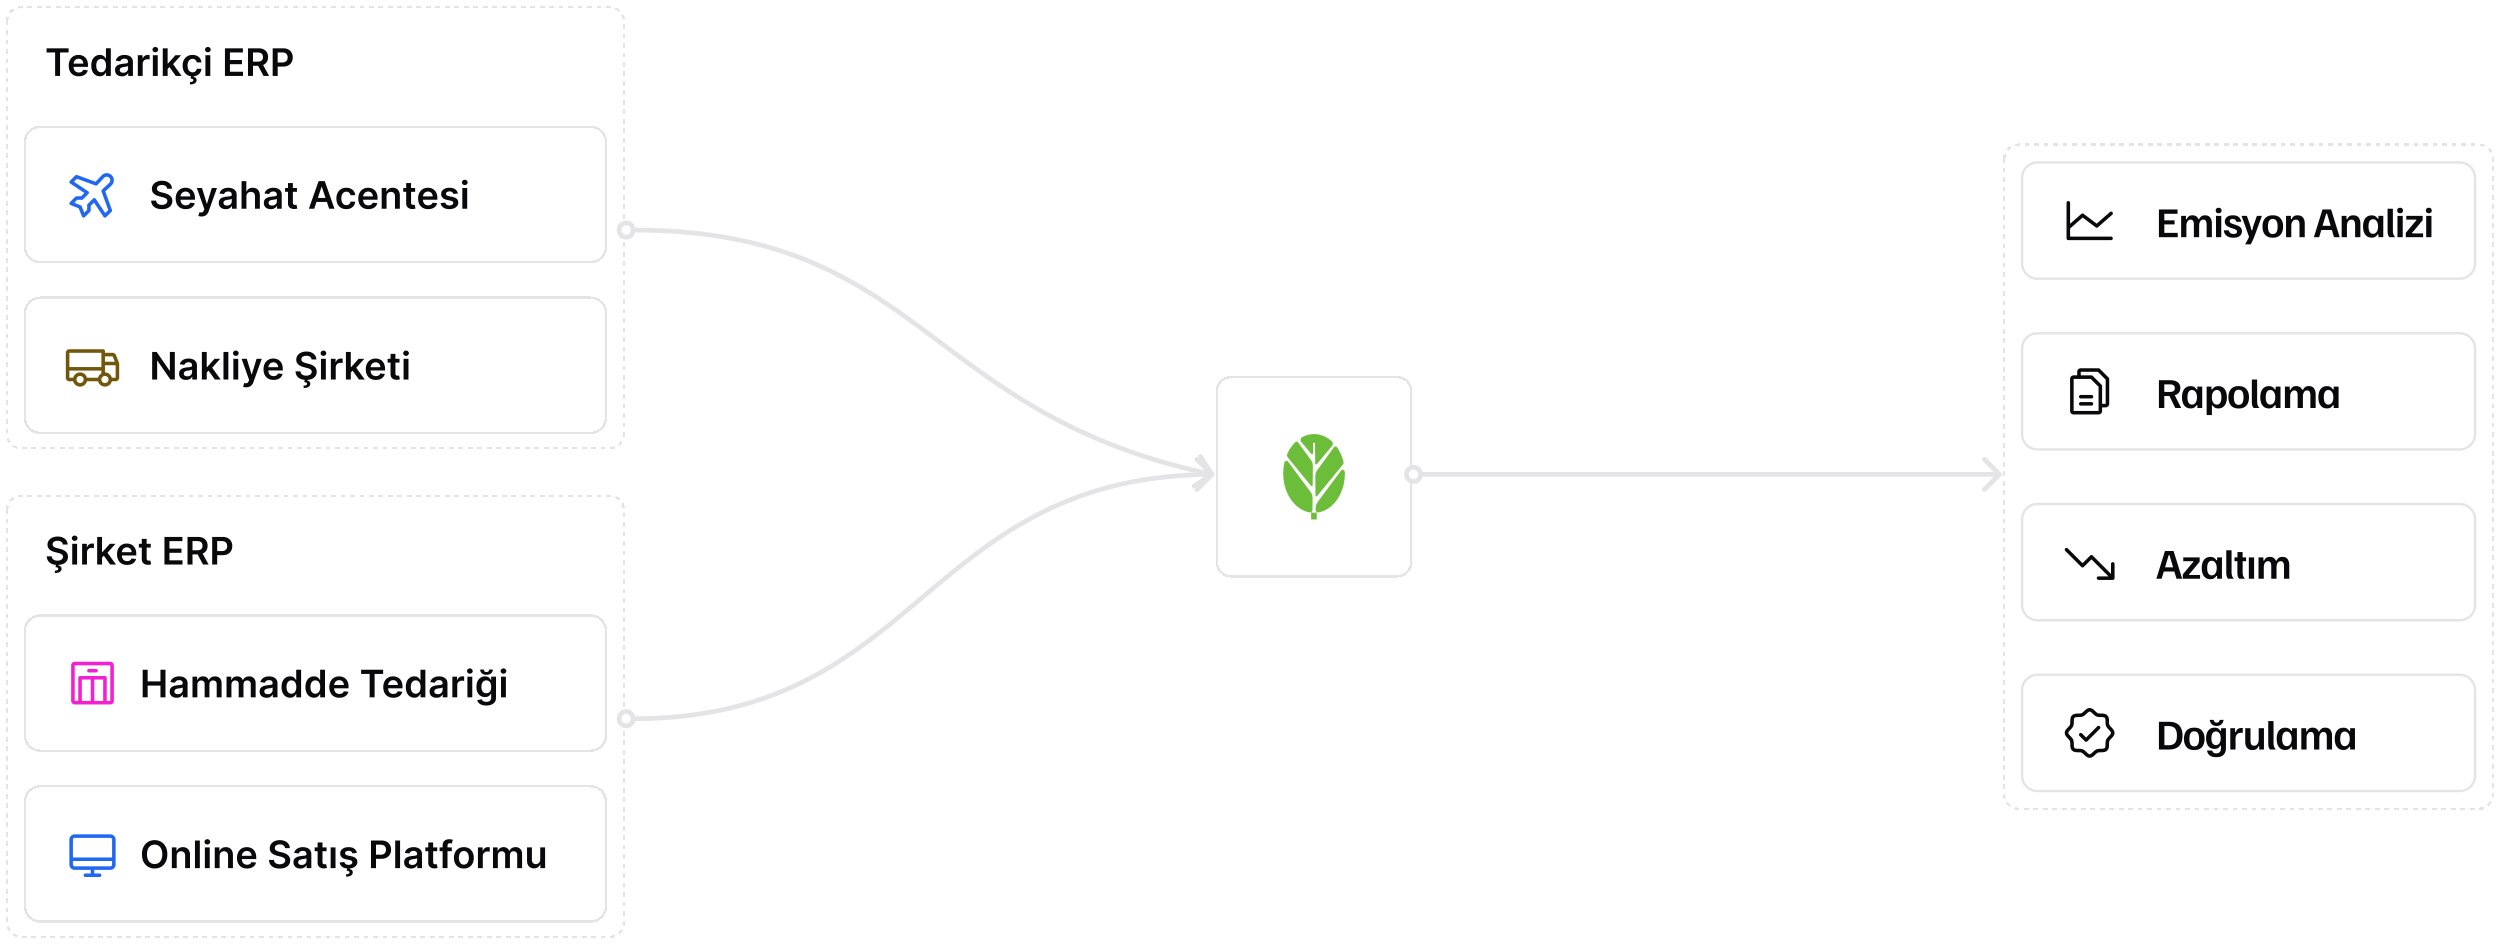 <svg xmlns="http://www.w3.org/2000/svg" width="1054" height="398" fill="none"><g filter="url(#a)"><path fill="#fff" d="M3 214a6 6 0 0 1 6-6h248a6 6 0 0 1 6 6v174a6 6 0 0 1-6 6H9a6 6 0 0 1-6-6V214z" shape-rendering="crispEdges"/><path stroke="#E4E4E7" stroke-dasharray="2 2" stroke-linejoin="round" d="M3 214a6 6 0 0 1 6-6h248a6 6 0 0 1 6 6v174a6 6 0 0 1-6 6H9a6 6 0 0 1-6-6V214z" shape-rendering="crispEdges"/><path fill="#09090B" d="M26.472 228.562a1.554 1.554 0 0 0-.67-1.159c-.391-.276-.899-.414-1.524-.414-.439 0-.816.066-1.13.199-.315.132-.555.312-.722.539a1.315 1.315 0 0 0-.255.779c0 .242.054.452.164.63.114.178.267.33.46.455.194.121.408.223.642.307.235.083.472.153.71.21l1.092.273c.439.102.861.24 1.267.414.409.175.774.394 1.096.66.326.265.584.585.773.96.19.375.284.814.284 1.318 0 .682-.174 1.282-.523 1.801-.348.515-.852.919-1.511 1.21-.655.288-1.449.432-2.38.432-.906 0-1.692-.14-2.359-.42-.662-.281-1.181-.69-1.556-1.228-.372-.537-.572-1.193-.603-1.966h2.074c.03.406.155.743.375 1.012s.506.47.858.602a3.39 3.39 0 0 0 1.193.199c.459 0 .86-.068 1.205-.205.348-.14.621-.333.818-.579a1.4 1.4 0 0 0 .301-.875c-.004-.303-.093-.553-.267-.75-.174-.201-.418-.368-.733-.5a7.093 7.093 0 0 0-1.09-.364l-1.325-.341c-.958-.246-1.715-.619-2.272-1.119-.553-.504-.83-1.172-.83-2.006 0-.685.186-1.286.557-1.801.375-.515.884-.915 1.528-1.199.644-.288 1.373-.431 2.188-.431.826 0 1.55.143 2.17.431.625.284 1.116.68 1.472 1.188.356.504.54 1.083.551 1.738h-2.028zm-2.83 8.393h1.114l-.091.483c.356.053.657.189.903.409.25.223.375.543.375.96.004.538-.237.97-.721 1.295-.485.326-1.177.489-2.074.489l-.023-1.011c.436 0 .782-.059 1.04-.177.257-.113.388-.295.392-.545.007-.242-.083-.42-.273-.534-.185-.11-.481-.186-.886-.227l.244-1.142zm6.805.045v-8.727h2.057V237h-2.057zm1.035-9.966a1.2 1.2 0 0 1-.841-.324 1.043 1.043 0 0 1-.353-.79c0-.31.118-.573.353-.789.235-.22.515-.33.84-.33.33 0 .61.11.841.33.235.216.353.479.353.789 0 .307-.118.571-.353.79a1.186 1.186 0 0 1-.84.324zM34.618 237v-8.727h1.995v1.454h.09c.16-.504.432-.892.819-1.165.39-.276.835-.414 1.335-.414.114 0 .24.005.38.017.145.007.264.021.359.04v1.892a2.123 2.123 0 0 0-.415-.08 3.895 3.895 0 0 0-.54-.04 2.08 2.08 0 0 0-1.011.245c-.296.159-.529.38-.7.664-.17.284-.255.612-.255.983V237H34.62zm8.22-2.739-.007-2.483h.33l3.136-3.505h2.404l-3.858 4.295h-.426l-1.58 1.693zM40.962 237v-11.636h2.057V237h-2.057zm5.477 0-2.84-3.972 1.386-1.448L48.9 237h-2.46zm7.137.17c-.875 0-1.631-.181-2.267-.545a3.689 3.689 0 0 1-1.46-1.557c-.342-.674-.512-1.468-.512-2.38 0-.898.17-1.686.511-2.364a3.868 3.868 0 0 1 1.444-1.591c.617-.383 1.342-.574 2.176-.574.538 0 1.045.087 1.523.261.48.171.905.436 1.272.796.371.36.663.818.875 1.375.212.553.318 1.212.318 1.977v.631h-7.153v-1.387h5.182a2.215 2.215 0 0 0-.256-1.051c-.167-.31-.4-.555-.699-.733a1.965 1.965 0 0 0-1.034-.267c-.42 0-.79.103-1.108.307a2.114 2.114 0 0 0-.744.796 2.284 2.284 0 0 0-.267 1.074v1.21c0 .507.093.943.278 1.307.186.359.445.636.779.829.333.189.723.284 1.17.284.3 0 .57-.041.813-.125.242-.087.452-.214.63-.381.178-.166.313-.373.404-.619l1.92.216a2.995 2.995 0 0 1-.693 1.33 3.387 3.387 0 0 1-1.296.875c-.526.204-1.128.306-1.806.306zm9.978-8.897v1.591h-5.017v-1.591h5.017zm-3.778-2.091h2.057v8.193c0 .277.041.489.125.636.087.144.2.243.34.296.14.053.296.079.467.079.128 0 .246-.009.352-.028.11-.019.193-.036.25-.051l.346 1.608c-.11.038-.267.079-.471.125a3.85 3.85 0 0 1-.739.079 3.348 3.348 0 0 1-1.392-.233 2.166 2.166 0 0 1-.983-.806c-.238-.364-.356-.819-.352-1.364v-8.534zM69.335 237v-11.636h7.568v1.767h-5.46v3.159h5.068v1.767h-5.068v3.176h5.506V237h-7.614zm9.719 0v-11.636h4.364c.894 0 1.644.155 2.25.466.61.31 1.07.746 1.38 1.306.315.557.472 1.207.472 1.949 0 .746-.16 1.394-.477 1.943-.315.546-.779.968-1.392 1.267-.614.296-1.368.444-2.262.444h-3.108v-1.75h2.824c.523 0 .95-.072 1.284-.216a1.53 1.53 0 0 0 .739-.642c.163-.284.244-.633.244-1.046 0-.413-.081-.765-.244-1.057a1.552 1.552 0 0 0-.745-.67c-.333-.155-.763-.233-1.29-.233h-1.931V237h-2.108zm6.011-5.273L87.946 237h-2.352l-2.83-5.273h2.301zM89.46 237v-11.636h4.364c.894 0 1.644.166 2.25.5a3.32 3.32 0 0 1 1.38 1.375c.315.579.472 1.238.472 1.977 0 .746-.157 1.409-.472 1.989a3.37 3.37 0 0 1-1.391 1.369c-.614.329-1.37.494-2.267.494h-2.893v-1.733h2.608c.523 0 .951-.091 1.285-.273.333-.181.579-.431.738-.75a2.37 2.37 0 0 0 .244-1.096c0-.413-.081-.777-.244-1.091a1.66 1.66 0 0 0-.744-.733c-.334-.178-.764-.267-1.29-.267h-1.932V237H89.46z"/><g filter="url(#b)"><path fill="#fff" d="M11 264a6 6 0 0 1 6-6h232a6 6 0 0 1 6 6v44a6 6 0 0 1-6 6H17a6 6 0 0 1-6-6v-44z" shape-rendering="crispEdges"/><path stroke="#E4E4E7" d="M249 257.5H17a6.5 6.5 0 0 0-6.5 6.5v44a6.5 6.5 0 0 0 6.5 6.5h232a6.5 6.5 0 0 0 6.5-6.5v-44a6.5 6.5 0 0 0-6.5-6.5z" shape-rendering="crispEdges"/><path fill="#F120D0" d="M46.5 277h-15a1.501 1.501 0 0 0-1.5 1.5v15a1.502 1.502 0 0 0 1.5 1.5h15a1.501 1.501 0 0 0 1.5-1.5v-15a1.502 1.502 0 0 0-1.5-1.5zm-3 7.5v9h-3.75v-9h3.75zm-5.25 9H34.5v-9h3.75v9zm8.25 0H45v-9.75a.748.748 0 0 0-.75-.75h-10.5a.749.749 0 0 0-.75.75v9.75h-1.5v-15h15v15zm-5.25-12.75a.748.748 0 0 1-.75.75h-3a.749.749 0 0 1-.53-1.28.749.749 0 0 1 .53-.22h3a.749.749 0 0 1 .75.75z"/><path fill="#09090B" d="M60.148 292v-11.636h2.108v4.926h5.392v-4.926h2.113V292h-2.113v-4.943h-5.392V292h-2.108zm14.326.176a3.64 3.64 0 0 1-1.494-.295 2.442 2.442 0 0 1-1.045-.887c-.254-.39-.381-.871-.381-1.443 0-.492.09-.899.273-1.221.181-.322.43-.58.744-.773a3.776 3.776 0 0 1 1.063-.438 8.616 8.616 0 0 1 1.233-.221c.51-.053.926-.101 1.244-.142.318-.046.549-.114.693-.205.148-.095.222-.24.222-.437v-.034c0-.428-.127-.76-.381-.995s-.62-.352-1.097-.352c-.504 0-.903.11-1.199.329a1.64 1.64 0 0 0-.59.779l-1.92-.273c.15-.53.4-.973.75-1.329a3.26 3.26 0 0 1 1.278-.807 4.886 4.886 0 0 1 1.67-.273c.42 0 .839.049 1.256.148.416.098.797.261 1.142.488.344.224.62.529.83.915.211.387.317.87.317 1.449V292h-1.977v-1.199h-.068a2.5 2.5 0 0 1-.529.682 2.551 2.551 0 0 1-.846.506c-.337.125-.733.187-1.188.187zm.534-1.511c.413 0 .771-.082 1.074-.245a1.81 1.81 0 0 0 .7-.659c.166-.272.25-.57.25-.892v-1.028a.977.977 0 0 1-.33.148 4.753 4.753 0 0 1-.512.119c-.19.034-.377.064-.562.091l-.483.068c-.307.042-.582.11-.824.205a1.365 1.365 0 0 0-.574.397c-.14.167-.21.383-.21.648 0 .379.138.665.415.858.276.193.629.29 1.056.29zM81.151 292v-8.727h1.966v1.483h.102c.182-.5.483-.89.903-1.171.42-.284.922-.426 1.506-.426.59 0 1.089.144 1.494.432.41.284.697.672.864 1.165h.09a2.38 2.38 0 0 1 .978-1.159c.462-.292 1.01-.438 1.642-.438.803 0 1.458.254 1.966.761.507.508.761 1.249.761 2.222V292h-2.062v-5.54c0-.541-.144-.937-.432-1.187a1.54 1.54 0 0 0-1.057-.381c-.496 0-.884.155-1.165.466-.276.307-.414.706-.414 1.199V292h-2.017v-5.625c0-.451-.137-.811-.41-1.08-.269-.268-.62-.403-1.056-.403-.296 0-.565.076-.807.227a1.586 1.586 0 0 0-.58.631 1.97 1.97 0 0 0-.216.943V292h-2.056zm14.359 0v-8.727h1.966v1.483h.102c.182-.5.483-.89.903-1.171.421-.284.923-.426 1.506-.426.591 0 1.089.144 1.495.432.409.284.697.672.863 1.165h.091c.193-.485.519-.872.977-1.159.462-.292 1.01-.438 1.642-.438.803 0 1.459.254 1.966.761.508.508.762 1.249.762 2.222V292h-2.063v-5.54c0-.541-.144-.937-.432-1.187a1.54 1.54 0 0 0-1.056-.381c-.497 0-.885.155-1.165.466-.277.307-.415.706-.415 1.199V292h-2.017v-5.625c0-.451-.136-.811-.409-1.08-.27-.268-.621-.403-1.057-.403a1.5 1.5 0 0 0-.807.227 1.586 1.586 0 0 0-.58.631 1.968 1.968 0 0 0-.215.943V292H95.51zm16.871.176a3.647 3.647 0 0 1-1.495-.295 2.44 2.44 0 0 1-1.045-.887c-.254-.39-.381-.871-.381-1.443 0-.492.091-.899.273-1.221.182-.322.43-.58.744-.773a3.785 3.785 0 0 1 1.063-.438 8.603 8.603 0 0 1 1.233-.221c.511-.053.926-.101 1.244-.142.318-.046.549-.114.693-.205.148-.095.222-.24.222-.437v-.034c0-.428-.127-.76-.381-.995s-.619-.352-1.096-.352c-.504 0-.904.11-1.199.329-.292.22-.489.48-.591.779l-1.921-.273c.152-.53.402-.973.75-1.329.349-.36.775-.629 1.279-.807a4.884 4.884 0 0 1 1.67-.273c.421 0 .839.049 1.256.148.417.098.797.261 1.142.488.345.224.621.529.829.915.213.387.319.87.319 1.449V292h-1.978v-1.199h-.068c-.125.243-.301.47-.528.682a2.557 2.557 0 0 1-.847.506c-.337.125-.733.187-1.187.187zm.534-1.511c.413 0 .771-.082 1.074-.245a1.8 1.8 0 0 0 .699-.659c.166-.272.25-.57.25-.892v-1.028a.99.99 0 0 1-.33.148 4.795 4.795 0 0 1-.511.119c-.19.034-.377.064-.563.091l-.483.068a3.6 3.6 0 0 0-.824.205 1.374 1.374 0 0 0-.574.397c-.14.167-.21.383-.21.648 0 .379.138.665.415.858.276.193.629.29 1.057.29zm9.38 1.488a3.3 3.3 0 0 1-1.84-.528c-.542-.352-.97-.864-1.285-1.534-.314-.671-.471-1.485-.471-2.443 0-.97.159-1.788.477-2.455.322-.67.756-1.176 1.301-1.517a3.344 3.344 0 0 1 1.824-.517c.512 0 .932.087 1.261.261.33.171.591.377.785.62.193.238.342.464.448.676h.086v-4.352h2.062V292h-2.023v-1.375h-.125a3.513 3.513 0 0 1-.46.676 2.526 2.526 0 0 1-.795.602c-.33.167-.745.25-1.245.25zm.574-1.687c.436 0 .807-.118 1.114-.352.307-.239.54-.57.699-.995.159-.424.238-.918.238-1.483 0-.564-.079-1.055-.238-1.471-.155-.417-.387-.741-.693-.972-.303-.231-.676-.346-1.12-.346-.458 0-.841.119-1.147.358-.307.238-.538.568-.694.988a4.16 4.16 0 0 0-.233 1.443c0 .546.078 1.033.233 1.461.16.424.392.759.699 1.005.311.243.692.364 1.142.364zm9.505 1.687c-.686 0-1.3-.176-1.841-.528-.542-.352-.97-.864-1.284-1.534-.315-.671-.472-1.485-.472-2.443 0-.97.159-1.788.477-2.455.322-.67.756-1.176 1.301-1.517a3.344 3.344 0 0 1 1.824-.517c.512 0 .932.087 1.262.261.329.171.591.377.784.62.193.238.343.464.449.676h.085v-4.352h2.062V292h-2.022v-1.375h-.125c-.106.212-.26.437-.461.676-.2.235-.466.436-.795.602-.33.167-.744.25-1.244.25zm.573-1.687c.436 0 .807-.118 1.114-.352.307-.239.54-.57.699-.995.159-.424.239-.918.239-1.483 0-.564-.08-1.055-.239-1.471-.155-.417-.386-.741-.693-.972-.303-.231-.676-.346-1.12-.346-.458 0-.84.119-1.147.358-.307.238-.538.568-.693.988-.156.421-.233.902-.233 1.443 0 .546.077 1.033.233 1.461.159.424.392.759.698 1.005.311.243.692.364 1.142.364zm10.13 1.704c-.875 0-1.631-.181-2.267-.545a3.689 3.689 0 0 1-1.461-1.557c-.34-.674-.511-1.468-.511-2.38 0-.898.171-1.686.511-2.364a3.867 3.867 0 0 1 1.444-1.591c.617-.383 1.342-.574 2.176-.574.538 0 1.045.087 1.522.261.482.171.906.436 1.273.796.371.36.663.818.875 1.375.212.553.318 1.212.318 1.977v.631h-7.153v-1.387h5.182a2.214 2.214 0 0 0-.256-1.051c-.167-.31-.4-.555-.699-.733a1.963 1.963 0 0 0-1.034-.267c-.42 0-.79.103-1.108.307a2.114 2.114 0 0 0-.744.796 2.29 2.29 0 0 0-.267 1.074v1.21c0 .507.093.943.278 1.307.186.359.445.636.779.829.333.189.723.284 1.17.284.299 0 .57-.041.813-.125.242-.087.452-.214.63-.381.178-.166.313-.373.404-.619l1.92.216a2.991 2.991 0 0 1-.693 1.33 3.388 3.388 0 0 1-1.295.875c-.527.204-1.129.306-1.807.306zm9.169-10.039v-1.767h9.284v1.767h-3.597V292h-2.091v-9.869h-3.596zm13.581 10.039c-.875 0-1.631-.181-2.267-.545a3.689 3.689 0 0 1-1.461-1.557c-.34-.674-.511-1.468-.511-2.38 0-.898.171-1.686.511-2.364a3.867 3.867 0 0 1 1.444-1.591c.617-.383 1.342-.574 2.176-.574.538 0 1.045.087 1.522.261.482.171.906.436 1.273.796.371.36.663.818.875 1.375.212.553.318 1.212.318 1.977v.631h-7.153v-1.387h5.182a2.214 2.214 0 0 0-.256-1.051c-.167-.31-.4-.555-.699-.733a1.963 1.963 0 0 0-1.034-.267c-.42 0-.79.103-1.108.307a2.114 2.114 0 0 0-.744.796 2.29 2.29 0 0 0-.267 1.074v1.21c0 .507.093.943.278 1.307.186.359.445.636.779.829.333.189.723.284 1.17.284.299 0 .57-.041.813-.125.242-.087.452-.214.63-.381.178-.166.313-.373.404-.619l1.92.216a2.991 2.991 0 0 1-.693 1.33 3.388 3.388 0 0 1-1.295.875c-.527.204-1.129.306-1.807.306zm8.859-.017a3.304 3.304 0 0 1-1.841-.528c-.541-.352-.97-.864-1.284-1.534-.314-.671-.472-1.485-.472-2.443 0-.97.16-1.788.478-2.455.322-.67.755-1.176 1.301-1.517a3.34 3.34 0 0 1 1.824-.517c.511 0 .932.087 1.261.261.33.171.591.377.784.62.193.238.343.464.449.676h.085v-4.352h2.063V292h-2.023v-1.375h-.125a3.513 3.513 0 0 1-.46.676 2.519 2.519 0 0 1-.796.602c-.329.167-.744.25-1.244.25zm.574-1.687c.436 0 .807-.118 1.114-.352.306-.239.539-.57.698-.995.16-.424.239-.918.239-1.483 0-.564-.079-1.055-.239-1.471-.155-.417-.386-.741-.693-.972-.303-.231-.676-.346-1.119-.346-.458 0-.841.119-1.148.358-.307.238-.538.568-.693.988a4.16 4.16 0 0 0-.233 1.443c0 .546.078 1.033.233 1.461.159.424.392.759.699 1.005.311.243.691.364 1.142.364zm8.777 1.71a3.639 3.639 0 0 1-1.494-.295 2.443 2.443 0 0 1-1.046-.887c-.254-.39-.381-.871-.381-1.443 0-.492.091-.899.273-1.221.182-.322.43-.58.745-.773a3.767 3.767 0 0 1 1.062-.438 8.628 8.628 0 0 1 1.233-.221c.511-.053.926-.101 1.244-.142.318-.046.55-.114.693-.205.148-.095.222-.24.222-.437v-.034c0-.428-.127-.76-.381-.995-.253-.235-.619-.352-1.096-.352-.504 0-.904.11-1.199.329-.292.22-.489.48-.591.779l-1.92-.273c.151-.53.401-.973.75-1.329.348-.36.774-.629 1.278-.807a4.888 4.888 0 0 1 1.67-.273c.421 0 .839.049 1.256.148.417.098.797.261 1.142.488.345.224.621.529.83.915.212.387.318.87.318 1.449V292h-1.977v-1.199h-.069c-.125.243-.301.47-.528.682a2.547 2.547 0 0 1-.847.506c-.337.125-.733.187-1.187.187zm.534-1.511c.413 0 .771-.082 1.074-.245a1.8 1.8 0 0 0 .699-.659c.166-.272.25-.57.25-.892v-1.028a.98.98 0 0 1-.33.148 4.739 4.739 0 0 1-.511.119c-.19.034-.377.064-.563.091l-.483.068a3.59 3.59 0 0 0-.823.205 1.36 1.36 0 0 0-.574.397c-.14.167-.211.383-.211.648 0 .379.139.665.415.858.277.193.629.29 1.057.29zm6.142 1.335v-8.727h1.994v1.454h.091c.159-.504.432-.892.818-1.165a2.259 2.259 0 0 1 1.336-.414c.113 0 .24.005.38.017.144.007.264.021.358.04v1.892a2.117 2.117 0 0 0-.414-.08 3.906 3.906 0 0 0-.54-.04c-.375 0-.712.082-1.012.245-.295.159-.528.38-.698.664a1.869 1.869 0 0 0-.256.983V292h-2.057zm6.344 0v-8.727h2.057V292h-2.057zm1.034-9.966a1.2 1.2 0 0 1-.841-.324 1.042 1.042 0 0 1-.352-.79c0-.31.117-.573.352-.789.235-.22.515-.33.841-.33.329 0 .61.11.841.33.235.216.352.479.352.789 0 .307-.117.571-.352.79a1.188 1.188 0 0 1-.841.324zm6.933 13.421c-.738 0-1.373-.101-1.903-.302-.531-.197-.957-.462-1.279-.795a2.752 2.752 0 0 1-.67-1.108l1.852-.449c.083.171.205.339.364.506.159.17.373.31.642.42.273.114.615.171 1.028.171.584 0 1.067-.142 1.449-.426.383-.281.574-.743.574-1.387v-1.653h-.102c-.106.212-.262.43-.466.653a2.39 2.39 0 0 1-.801.563c-.33.151-.745.227-1.245.227-.67 0-1.278-.157-1.824-.472-.541-.318-.973-.791-1.295-1.42-.318-.633-.477-1.424-.477-2.375 0-.958.159-1.767.477-2.426.322-.663.756-1.165 1.301-1.506a3.344 3.344 0 0 1 1.824-.517c.511 0 .932.087 1.261.261.334.171.599.377.796.62.197.238.346.464.449.676h.113v-1.443h2.029v8.869c0 .746-.178 1.364-.534 1.852-.356.489-.843.854-1.461 1.097-.617.242-1.318.364-2.102.364zm.017-5.194c.436 0 .807-.106 1.114-.318.307-.212.54-.517.699-.915.159-.397.238-.875.238-1.431 0-.55-.079-1.031-.238-1.444-.156-.412-.387-.733-.693-.96-.304-.231-.677-.346-1.12-.346-.458 0-.841.119-1.148.358-.306.238-.537.566-.693.983a3.984 3.984 0 0 0-.233 1.409c0 .534.078 1.001.233 1.403.159.398.392.708.699.932.311.22.691.329 1.142.329zm1.188-9.988h1.539c0 .663-.24 1.2-.721 1.613-.477.409-1.125.614-1.943.614-.811 0-1.457-.205-1.938-.614-.477-.413-.714-.95-.71-1.613h1.528c0 .272.084.517.25.733.171.212.461.318.87.318.401 0 .687-.106.858-.318a1.15 1.15 0 0 0 .267-.733zm5 11.727v-8.727h2.057V292h-2.057zm1.034-9.966a1.2 1.2 0 0 1-.841-.324 1.042 1.042 0 0 1-.352-.79c0-.31.117-.573.352-.789.235-.22.515-.33.841-.33.329 0 .61.11.841.33.235.216.352.479.352.789 0 .307-.117.571-.352.79a1.188 1.188 0 0 1-.841.324z"/></g><g filter="url(#c)"><path fill="#fff" d="M11 336a6 6 0 0 1 6-6h232a6 6 0 0 1 6 6v44a6 6 0 0 1-6 6H17a6 6 0 0 1-6-6v-44z" shape-rendering="crispEdges"/><path stroke="#E4E4E7" d="M249 329.5H17a6.5 6.5 0 0 0-6.5 6.5v44a6.5 6.5 0 0 0 6.5 6.5h232a6.5 6.5 0 0 0 6.5-6.5v-44a6.5 6.5 0 0 0-6.5-6.5z" shape-rendering="crispEdges"/><path fill="#2067F1" d="M46.5 349.75h-15a2.25 2.25 0 0 0-2.25 2.25v10.5a2.25 2.25 0 0 0 2.25 2.25h6.75v1.5H36a.749.749 0 0 0-.53 1.28c.14.141.331.22.53.22h6a.749.749 0 0 0 .53-1.28.749.749 0 0 0-.53-.22h-2.25v-1.5h6.75a2.25 2.25 0 0 0 2.25-2.25V352a2.25 2.25 0 0 0-2.25-2.25zm-15 1.5h15a.749.749 0 0 1 .75.75v7.5h-16.5V352a.748.748 0 0 1 .75-.75zm15 12h-15a.749.749 0 0 1-.75-.75V361h16.5v1.5a.748.748 0 0 1-.75.75z"/><path fill="#09090B" d="M70.546 358.182c0 1.254-.235 2.327-.705 3.221-.466.891-1.102 1.572-1.91 2.046-.802.473-1.713.71-2.732.71-1.02 0-1.932-.237-2.739-.71-.803-.477-1.44-1.161-1.909-2.051-.466-.894-.699-1.966-.699-3.216 0-1.254.233-2.326.7-3.216.469-.894 1.105-1.578 1.908-2.051.807-.474 1.72-.71 2.739-.71s1.93.236 2.733.71c.807.473 1.443 1.157 1.909 2.051.47.89.705 1.962.705 3.216zm-2.12 0c0-.883-.138-1.627-.415-2.233-.272-.61-.651-1.07-1.136-1.381-.485-.314-1.044-.471-1.676-.471-.633 0-1.191.157-1.676.471-.485.311-.866.771-1.142 1.381-.273.606-.41 1.35-.41 2.233 0 .882.137 1.629.41 2.238.276.607.657 1.067 1.142 1.381.485.311 1.043.466 1.676.466.632 0 1.191-.155 1.676-.466.485-.314.864-.774 1.136-1.381.277-.609.415-1.356.415-2.238zm6.078.704V364h-2.057v-8.727h1.966v1.483h.103c.2-.489.52-.877.96-1.165.443-.288.99-.432 1.642-.432.602 0 1.127.129 1.574.386.45.258.799.631 1.045 1.12.25.488.373 1.081.37 1.778V364H78.05v-5.239c0-.583-.152-1.039-.455-1.369-.3-.33-.714-.494-1.244-.494-.36 0-.68.079-.96.238a1.661 1.661 0 0 0-.654.676c-.155.296-.233.654-.233 1.074zm9.75-6.522V364h-2.057v-11.636h2.057zM86.37 364v-8.727h2.057V364H86.37zm1.034-9.966a1.2 1.2 0 0 1-.84-.324 1.043 1.043 0 0 1-.353-.79c0-.31.118-.573.353-.789.234-.22.515-.33.84-.33.33 0 .61.11.841.33.235.216.353.479.353.789 0 .307-.118.571-.353.79a1.186 1.186 0 0 1-.84.324zm5.195 4.852V364h-2.057v-8.727h1.966v1.483h.102c.201-.489.521-.877.96-1.165.444-.288.991-.432 1.643-.432.602 0 1.126.129 1.573.386.451.258.8.631 1.046 1.12.25.488.373 1.081.37 1.778V364h-2.057v-5.239c0-.583-.152-1.039-.455-1.369-.3-.33-.714-.494-1.244-.494-.36 0-.68.079-.96.238a1.661 1.661 0 0 0-.654.676c-.155.296-.233.654-.233 1.074zm11.557 5.284c-.875 0-1.631-.181-2.267-.545a3.68 3.68 0 0 1-1.46-1.557c-.341-.674-.512-1.468-.512-2.38 0-.898.171-1.686.512-2.364a3.858 3.858 0 0 1 1.443-1.591c.617-.383 1.343-.574 2.176-.574.538 0 1.045.087 1.523.261.481.171.905.436 1.272.796.372.36.663.818.875 1.375.212.553.319 1.212.319 1.977v.631h-7.154v-1.387h5.182a2.214 2.214 0 0 0-.256-1.051 1.854 1.854 0 0 0-.699-.733 1.963 1.963 0 0 0-1.034-.267c-.42 0-.789.103-1.108.307a2.114 2.114 0 0 0-.744.796 2.29 2.29 0 0 0-.267 1.074v1.21c0 .507.093.943.278 1.307.186.359.445.636.779.829.333.189.723.284 1.17.284.299 0 .57-.041.813-.125.242-.087.452-.214.63-.381.178-.166.313-.373.404-.619l1.92.216a2.991 2.991 0 0 1-.693 1.33 3.388 3.388 0 0 1-1.295.875c-.527.204-1.129.306-1.807.306zm16.004-8.608c-.053-.496-.276-.882-.67-1.159-.391-.276-.898-.414-1.523-.414-.439 0-.816.066-1.131.199-.314.132-.555.312-.721.539a1.315 1.315 0 0 0-.256.779c0 .242.055.452.165.63.113.178.267.33.46.455.193.121.407.223.642.307.235.083.472.153.71.21l1.091.273c.44.102.862.24 1.267.414a4.47 4.47 0 0 1 1.097.66c.326.265.583.585.772.96.19.375.285.814.285 1.318 0 .682-.175 1.282-.523 1.801-.349.515-.852.919-1.512 1.21-.655.288-1.448.432-2.38.432-.905 0-1.691-.14-2.358-.42-.663-.281-1.182-.69-1.557-1.228-.371-.537-.572-1.193-.602-1.966h2.074c.03.406.155.743.375 1.012.219.269.505.47.858.602.356.133.753.199 1.193.199.458 0 .86-.068 1.204-.205.349-.14.622-.333.819-.579.196-.25.297-.542.301-.875-.004-.303-.093-.553-.267-.75-.175-.201-.419-.368-.733-.5a7.135 7.135 0 0 0-1.091-.364l-1.324-.341c-.958-.246-1.716-.619-2.273-1.119-.553-.504-.829-1.172-.829-2.006 0-.685.185-1.286.556-1.801.375-.515.885-.915 1.529-1.199.644-.288 1.373-.431 2.187-.431.826 0 1.55.143 2.171.431.625.284 1.115.68 1.471 1.188.356.504.54 1.083.552 1.738h-2.029zm6.487 8.614a3.639 3.639 0 0 1-1.494-.295 2.44 2.44 0 0 1-1.045-.887c-.254-.39-.381-.871-.381-1.443 0-.492.091-.899.273-1.221.181-.322.43-.58.744-.773a3.767 3.767 0 0 1 1.062-.438 8.628 8.628 0 0 1 1.233-.221 51.91 51.91 0 0 0 1.245-.142c.318-.046.549-.114.693-.205.148-.095.221-.24.221-.437v-.034c0-.428-.126-.76-.38-.995s-.62-.352-1.097-.352c-.504 0-.903.11-1.199.329-.291.22-.488.48-.591.779l-1.92-.273c.151-.53.401-.973.75-1.329.348-.36.775-.629 1.278-.807a4.89 4.89 0 0 1 1.671-.273c.42 0 .839.049 1.255.148.417.098.798.261 1.143.488.344.224.621.529.829.915.212.387.318.87.318 1.449V364h-1.977v-1.199h-.068a2.49 2.49 0 0 1-1.375 1.188c-.337.125-.733.187-1.188.187zm.534-1.511c.413 0 .771-.082 1.074-.245a1.8 1.8 0 0 0 .699-.659c.167-.272.25-.57.25-.892v-1.028a.973.973 0 0 1-.329.148 4.76 4.76 0 0 1-.512.119 17.23 17.23 0 0 1-.562.091l-.483.068c-.307.042-.582.11-.824.205a1.36 1.36 0 0 0-.574.397c-.14.167-.21.383-.21.648 0 .379.138.665.415.858.276.193.628.29 1.056.29zm10.5-7.392v1.591h-5.017v-1.591h5.017zm-3.778-2.091h2.057v8.193c0 .277.041.489.125.636a.676.676 0 0 0 .341.296c.14.053.295.079.466.079.128 0 .246-.009.352-.028.11-.019.193-.036.25-.051l.346 1.608a4.662 4.662 0 0 1-.471.125 3.86 3.86 0 0 1-.739.079 3.348 3.348 0 0 1-1.392-.233 2.169 2.169 0 0 1-.983-.806c-.238-.364-.356-.819-.352-1.364v-8.534zM139.401 364v-8.727h2.056V364h-2.056zm11.069-6.42-1.875.204a1.52 1.52 0 0 0-.278-.534 1.376 1.376 0 0 0-.523-.403c-.22-.103-.489-.154-.807-.154-.428 0-.788.093-1.079.279-.288.185-.43.426-.426.721a.754.754 0 0 0 .278.619c.193.16.511.29.954.393l1.489.318c.826.178 1.44.46 1.841.846.405.387.61.892.614 1.517a2.377 2.377 0 0 1-.483 1.455c-.315.417-.752.742-1.313.977-.56.235-1.204.352-1.932.352-1.068 0-1.928-.223-2.579-.67-.652-.451-1.04-1.078-1.165-1.881l2.006-.193c.091.394.284.691.579.892.296.201.68.301 1.154.301.488 0 .88-.1 1.176-.301.299-.201.449-.449.449-.744a.774.774 0 0 0-.29-.619c-.189-.163-.485-.288-.886-.375l-1.489-.313c-.837-.174-1.456-.468-1.858-.881-.402-.416-.6-.943-.597-1.579-.003-.538.142-1.004.438-1.398.299-.398.714-.704 1.244-.92.534-.22 1.15-.33 1.847-.33 1.023 0 1.827.218 2.415.653.59.436.956 1.025 1.096 1.768zm-4.057 6.375h1.114l-.091.483c.356.053.657.189.903.409.25.223.375.543.375.96.004.538-.236.97-.721 1.295-.485.326-1.176.489-2.074.489l-.023-1.011c.436 0 .783-.059 1.04-.177.258-.113.388-.295.392-.545.008-.242-.083-.42-.273-.534-.185-.11-.481-.186-.886-.227l.244-1.142zm10 .045v-11.636h4.364c.894 0 1.644.166 2.25.5.61.333 1.07.791 1.381 1.375.314.579.471 1.238.471 1.977 0 .746-.157 1.409-.471 1.989a3.377 3.377 0 0 1-1.392 1.369c-.614.329-1.37.494-2.267.494h-2.892v-1.733h2.607c.523 0 .951-.091 1.285-.273.333-.181.579-.431.738-.75.163-.318.245-.683.245-1.096 0-.413-.082-.777-.245-1.091a1.66 1.66 0 0 0-.744-.733c-.333-.178-.763-.267-1.29-.267h-1.932V364h-2.108zm12.263-11.636V364h-2.057v-11.636h2.057zm4.627 11.812a3.643 3.643 0 0 1-1.495-.295 2.44 2.44 0 0 1-1.045-.887c-.254-.39-.381-.871-.381-1.443 0-.492.091-.899.273-1.221.182-.322.43-.58.744-.773a3.785 3.785 0 0 1 1.063-.438 8.579 8.579 0 0 1 1.233-.221c.511-.053.926-.101 1.244-.142.318-.046.549-.114.693-.205.148-.095.222-.24.222-.437v-.034c0-.428-.127-.76-.381-.995s-.619-.352-1.097-.352c-.503 0-.903.11-1.198.329-.292.22-.489.48-.591.779l-1.921-.273c.152-.53.402-.973.75-1.329.349-.36.775-.629 1.279-.807a4.88 4.88 0 0 1 1.67-.273c.421 0 .839.049 1.256.148.416.098.797.261 1.142.488.344.224.621.529.829.915.212.387.319.87.319 1.449V364h-1.978v-1.199h-.068c-.125.243-.301.47-.528.682a2.557 2.557 0 0 1-.847.506c-.337.125-.733.187-1.187.187zm.534-1.511c.413 0 .77-.082 1.074-.245.303-.166.535-.386.698-.659.167-.272.25-.57.25-.892v-1.028a.973.973 0 0 1-.329.148 4.76 4.76 0 0 1-.512.119c-.189.034-.376.064-.562.091l-.483.068a3.6 3.6 0 0 0-.824.205 1.367 1.367 0 0 0-.574.397c-.14.167-.21.383-.21.648 0 .379.138.665.415.858.276.193.629.29 1.057.29zm10.5-7.392v1.591h-5.017v-1.591h5.017zm-3.779-2.091h2.057v8.193c0 .277.042.489.125.636a.676.676 0 0 0 .341.296c.14.053.295.079.466.079.129 0 .246-.009.352-.028.11-.019.193-.036.25-.051l.347 1.608c-.11.038-.267.079-.472.125a3.857 3.857 0 0 1-.738.079 3.35 3.35 0 0 1-1.393-.233 2.166 2.166 0 0 1-.982-.806c-.239-.364-.357-.819-.353-1.364v-8.534zm9.919 2.091v1.591h-5.159v-1.591h5.159zM186.608 364v-9.551c0-.587.121-1.076.364-1.466.246-.39.575-.682.988-.875.413-.193.871-.29 1.375-.29.356 0 .673.029.949.085.277.057.481.108.614.154l-.409 1.591a3.514 3.514 0 0 0-.33-.08 2.006 2.006 0 0 0-.443-.045c-.383 0-.653.093-.813.278-.155.182-.233.443-.233.784V364h-2.062zm8.959.17c-.853 0-1.591-.187-2.216-.562a3.825 3.825 0 0 1-1.455-1.574c-.341-.674-.511-1.462-.511-2.364 0-.901.17-1.691.511-2.369a3.814 3.814 0 0 1 1.455-1.579c.625-.375 1.363-.563 2.216-.563.852 0 1.591.188 2.216.563a3.774 3.774 0 0 1 1.449 1.579c.344.678.517 1.468.517 2.369 0 .902-.173 1.69-.517 2.364a3.785 3.785 0 0 1-1.449 1.574c-.625.375-1.364.562-2.216.562zm.011-1.647c.462 0 .849-.127 1.159-.381.311-.258.542-.602.693-1.034.156-.432.233-.913.233-1.443 0-.534-.077-1.017-.233-1.449-.151-.436-.382-.782-.693-1.04-.31-.257-.697-.386-1.159-.386-.473 0-.867.129-1.182.386-.31.258-.543.604-.699 1.04a4.37 4.37 0 0 0-.227 1.449c0 .53.076 1.011.227 1.443.156.432.389.776.699 1.034.315.254.709.381 1.182.381zm5.916 1.477v-8.727h1.995v1.454h.091c.159-.504.431-.892.818-1.165.39-.276.835-.414 1.335-.414.114 0 .24.005.381.017.144.007.263.021.358.04v1.892a2.147 2.147 0 0 0-.415-.08 3.906 3.906 0 0 0-.54-.04c-.375 0-.712.082-1.011.245a1.78 1.78 0 0 0-.699.664 1.869 1.869 0 0 0-.256.983V364h-2.057zm6.344 0v-8.727h1.966v1.483h.102c.182-.5.483-.89.904-1.171.42-.284.922-.426 1.505-.426.591 0 1.089.144 1.495.432.409.284.697.672.863 1.165h.091c.193-.485.519-.872.977-1.159.463-.292 1.01-.438 1.643-.438.803 0 1.458.254 1.965.761.508.508.762 1.249.762 2.222V364h-2.063v-5.54c0-.541-.144-.937-.432-1.187-.287-.254-.64-.381-1.056-.381-.497 0-.885.155-1.165.466-.277.307-.415.706-.415 1.199V364h-2.017v-5.625c0-.451-.136-.811-.409-1.08-.269-.268-.621-.403-1.057-.403a1.5 1.5 0 0 0-.807.227 1.589 1.589 0 0 0-.579.631 1.968 1.968 0 0 0-.216.943V364h-2.057zm19.922-3.67v-5.057h2.057V364h-1.995v-1.551h-.09a2.63 2.63 0 0 1-.972 1.199c-.447.31-.998.466-1.653.466-.572 0-1.078-.127-1.518-.381a2.652 2.652 0 0 1-1.022-1.119c-.246-.493-.37-1.087-.37-1.784v-5.557h2.057v5.238c0 .553.152.993.455 1.319.303.325.701.488 1.193.488.303 0 .597-.074.881-.221a1.8 1.8 0 0 0 .699-.659c.185-.296.278-.665.278-1.108z"/></g></g><g filter="url(#d)"><path fill="#fff" d="M3 8a6 6 0 0 1 6-6h248a6 6 0 0 1 6 6v174a6 6 0 0 1-6 6H9a6 6 0 0 1-6-6V8z" shape-rendering="crispEdges"/><path stroke="#E4E4E7" stroke-dasharray="2 2" stroke-linejoin="round" d="M3 8a6 6 0 0 1 6-6h248a6 6 0 0 1 6 6v174a6 6 0 0 1-6 6H9a6 6 0 0 1-6-6V8z" shape-rendering="crispEdges"/><path fill="#09090B" d="M19.636 21.13v-1.766h9.285v1.767h-3.597V31h-2.091v-9.87h-3.597zm13.581 10.04c-.875 0-1.63-.181-2.267-.545a3.694 3.694 0 0 1-1.46-1.557c-.34-.674-.511-1.468-.511-2.38 0-.898.17-1.686.511-2.364a3.866 3.866 0 0 1 1.443-1.591c.618-.383 1.343-.574 2.176-.574.538 0 1.046.087 1.523.262.481.17.905.435 1.273.795.371.36.663.818.875 1.375.212.553.318 1.212.318 1.977v.63h-7.153v-1.386h5.181a2.212 2.212 0 0 0-.255-1.05 1.859 1.859 0 0 0-.7-.734 1.965 1.965 0 0 0-1.033-.267c-.42 0-.79.103-1.108.307a2.11 2.11 0 0 0-.745.796 2.29 2.29 0 0 0-.267 1.073v1.21c0 .508.093.944.279 1.308.186.36.445.636.778.83.334.189.724.283 1.17.283.3 0 .57-.042.813-.125.243-.087.453-.214.63-.38.179-.167.313-.374.404-.62l1.92.216c-.12.508-.352.95-.692 1.33a3.379 3.379 0 0 1-1.296.875c-.526.204-1.129.306-1.807.306zm8.86-.017c-.686 0-1.3-.176-1.841-.528-.542-.352-.97-.864-1.284-1.534-.315-.67-.472-1.485-.472-2.443 0-.97.16-1.788.477-2.455.322-.67.756-1.176 1.301-1.517a3.344 3.344 0 0 1 1.824-.517c.512 0 .932.087 1.262.262.33.17.59.376.784.619.193.238.343.464.449.676h.085v-4.352h2.062V31h-2.022v-1.375h-.125c-.106.212-.26.438-.46.676a2.519 2.519 0 0 1-.796.602c-.33.167-.744.25-1.244.25zm.574-1.687c.435 0 .806-.117 1.113-.352.307-.239.54-.57.7-.995.158-.424.238-.918.238-1.483 0-.564-.08-1.055-.239-1.471-.155-.417-.386-.74-.693-.972-.303-.23-.676-.346-1.12-.346-.458 0-.84.119-1.147.357-.307.24-.538.569-.693.99-.156.42-.233.9-.233 1.442 0 .546.077 1.033.233 1.46.159.425.392.76.698 1.006.311.243.692.364 1.143.364zm8.777 1.71a3.64 3.64 0 0 1-1.495-.295 2.435 2.435 0 0 1-1.045-.887c-.254-.39-.38-.87-.38-1.443 0-.492.09-.9.272-1.221.182-.322.43-.58.744-.773a3.755 3.755 0 0 1 1.063-.438 8.647 8.647 0 0 1 1.233-.221c.511-.053.926-.1 1.244-.142.318-.046.55-.114.693-.205.148-.095.222-.24.222-.437v-.035c0-.428-.127-.759-.381-.994s-.62-.352-1.097-.352c-.503 0-.903.11-1.198.33-.292.22-.49.479-.591.778l-1.92-.273c.15-.53.4-.973.75-1.33.348-.36.774-.628 1.278-.806a4.891 4.891 0 0 1 1.67-.273c.42 0 .84.05 1.256.148.416.098.797.261 1.142.489.345.223.621.528.83.914.211.387.317.87.317 1.45V31h-1.977v-1.199h-.068c-.125.243-.301.47-.528.682a2.54 2.54 0 0 1-.847.506c-.337.125-.733.187-1.187.187zm.534-1.511c.412 0 .77-.082 1.073-.244.304-.167.537-.387.7-.66.166-.272.25-.57.25-.892v-1.028a.967.967 0 0 1-.33.148 4.653 4.653 0 0 1-.511.119c-.19.034-.377.064-.563.09l-.483.069a3.6 3.6 0 0 0-.824.205 1.368 1.368 0 0 0-.574.397c-.14.167-.21.383-.21.648 0 .379.138.665.415.858.276.193.629.29 1.057.29zM58.104 31v-8.727h1.994v1.454h.09c.16-.503.433-.892.82-1.165a2.25 2.25 0 0 1 1.334-.414c.114 0 .24.005.381.017.144.007.263.02.358.04v1.892a2.17 2.17 0 0 0-.415-.08 3.818 3.818 0 0 0-.54-.04 2.08 2.08 0 0 0-1.01.245c-.296.159-.53.38-.7.664a1.88 1.88 0 0 0-.255.983V31h-2.057zm6.343 0v-8.727h2.057V31h-2.057zm1.034-9.966a1.2 1.2 0 0 1-.84-.324 1.044 1.044 0 0 1-.353-.79c0-.31.118-.573.353-.79.234-.219.515-.329.84-.329.33 0 .61.11.841.33.235.216.353.479.353.79 0 .306-.118.57-.353.79a1.187 1.187 0 0 1-.84.323zm5.013 7.227-.005-2.483h.33l3.135-3.505h2.404L72.5 26.568h-.426l-1.58 1.693zM68.62 31V19.364h2.057V31H68.62zm5.478 0-2.841-3.972 1.386-1.448L76.557 31h-2.46zm7.08.17c-.872 0-1.62-.19-2.245-.573a3.832 3.832 0 0 1-1.438-1.586c-.333-.678-.5-1.458-.5-2.34 0-.887.17-1.67.512-2.347a3.816 3.816 0 0 1 1.443-1.591c.625-.383 1.364-.574 2.216-.574.708 0 1.335.13 1.88.392.55.258.987.623 1.313 1.097.326.47.511 1.019.557 1.648H82.95a1.88 1.88 0 0 0-.568-1.052c-.296-.284-.692-.426-1.188-.426-.42 0-.79.114-1.108.341-.318.224-.566.546-.744.966-.174.42-.261.924-.261 1.511 0 .595.087 1.106.26 1.535.175.424.42.751.734.982a1.87 1.87 0 0 0 1.12.341c.302 0 .573-.056.812-.17.242-.118.445-.286.608-.506.162-.22.274-.487.335-.801h1.966a3.428 3.428 0 0 1-.546 1.642 3.23 3.23 0 0 1-1.284 1.114c-.541.265-1.178.398-1.909.398zm-.592-.216H81.7l-.091.483c.356.053.657.19.903.41.25.223.375.543.375.96.004.538-.236.97-.721 1.295-.485.326-1.176.489-2.074.489l-.023-1.011c.436 0 .782-.06 1.04-.177.257-.113.388-.295.392-.545.008-.242-.083-.42-.273-.534-.185-.11-.48-.186-.886-.227l.244-1.143zm6.019.046v-8.727h2.056V31h-2.056zm1.034-9.966a1.2 1.2 0 0 1-.841-.324 1.044 1.044 0 0 1-.352-.79c0-.31.117-.573.352-.79a1.19 1.19 0 0 1 .84-.329c.33 0 .61.11.842.33.234.216.352.479.352.79 0 .306-.118.57-.352.79a1.187 1.187 0 0 1-.841.323zM94.835 31V19.364h7.568v1.767h-5.46v3.159h5.068v1.767h-5.068v3.176h5.506V31h-7.614zm9.719 0V19.364h4.364c.894 0 1.644.155 2.25.465.609.311 1.07.747 1.38 1.307.315.557.472 1.207.472 1.95 0 .745-.159 1.393-.477 1.942-.315.546-.779.968-1.392 1.268-.614.295-1.368.443-2.262.443h-3.108v-1.75h2.824c.523 0 .951-.072 1.284-.216.334-.148.58-.362.739-.642.163-.284.244-.633.244-1.046 0-.413-.081-.765-.244-1.057a1.555 1.555 0 0 0-.744-.67c-.334-.155-.764-.233-1.29-.233h-1.932V31h-2.108zm6.011-5.273L113.446 31h-2.352l-2.83-5.273h2.301zM114.96 31V19.364h4.364c.894 0 1.644.166 2.25.5.61.333 1.07.791 1.381 1.375.314.58.471 1.238.471 1.977 0 .746-.157 1.409-.471 1.988a3.374 3.374 0 0 1-1.393 1.37c-.613.33-1.369.494-2.267.494h-2.892v-1.733h2.608c.523 0 .951-.09 1.284-.273a1.71 1.71 0 0 0 .739-.75c.163-.318.244-.683.244-1.096 0-.413-.081-.777-.244-1.091a1.66 1.66 0 0 0-.744-.733c-.334-.178-.763-.267-1.29-.267h-1.932V31h-2.108z"/><g filter="url(#e)"><path fill="#fff" d="M11 58a6 6 0 0 1 6-6h232a6 6 0 0 1 6 6v44a6 6 0 0 1-6 6H17a6 6 0 0 1-6-6V58z" shape-rendering="crispEdges"/><path stroke="#E4E4E7" d="M249 51.5H17a6.5 6.5 0 0 0-6.5 6.5v44a6.5 6.5 0 0 0 6.5 6.5h232a6.5 6.5 0 0 0 6.5-6.5V58a6.5 6.5 0 0 0-6.5-6.5z" shape-rendering="crispEdges"/><path fill="#2067F1" d="m44.375 78.707 2.732-2.57.016-.016a3 3 0 1 0-4.244-4.243c0 .005-.01.01-.016.016l-2.57 2.731-7.781-2.83a.75.75 0 0 0-.787.174l-2.25 2.25a.75.75 0 0 0 .114 1.154l5.99 3.992-1.39 1.385H32.25a.75.75 0 0 0-.53.22l-2.25 2.25a.752.752 0 0 0 .249 1.226l3.452 1.38 1.378 3.446.005.015a.75.75 0 0 0 1.236.231l2.238-2.238a.749.749 0 0 0 .222-.53v-1.94l1.384-1.383 3.993 5.99a.75.75 0 0 0 1.154.114l2.25-2.25a.75.75 0 0 0 .174-.787l-2.83-7.787zm-.007 9.116-3.993-5.99a.75.75 0 0 0-.55-.333h-.074a.75.75 0 0 0-.53.22l-2.25 2.25a.75.75 0 0 0-.221.53v1.94l-1.225 1.225-1.078-2.696a.753.753 0 0 0-.416-.415l-2.694-1.079 1.224-1.225H34.5a.752.752 0 0 0 .53-.22l2.25-2.25a.75.75 0 0 0-.114-1.154l-5.988-3.994 1.265-1.265 7.802 2.837a.75.75 0 0 0 .803-.187l2.9-3.086a1.5 1.5 0 0 1 2.12 2.122l-3.08 2.9a.75.75 0 0 0-.188.802l2.837 7.802-1.269 1.266z"/><path fill="#09090B" d="M70.472 77.563c-.053-.497-.277-.883-.67-1.16-.391-.276-.899-.414-1.524-.414-.439 0-.816.066-1.13.198-.315.133-.555.313-.722.54a1.312 1.312 0 0 0-.255.779c0 .242.054.452.164.63.114.178.267.33.46.455.194.121.408.223.642.307.235.083.472.153.71.21l1.092.273c.439.102.861.24 1.267.415.409.174.774.393 1.096.658.326.266.584.586.773.96.19.376.284.815.284 1.319 0 .682-.174 1.282-.523 1.801-.348.515-.852.919-1.511 1.21-.655.288-1.449.432-2.38.432-.906 0-1.692-.14-2.359-.42-.662-.28-1.181-.69-1.556-1.228-.372-.538-.572-1.193-.603-1.966h2.074c.03.406.155.743.375 1.012s.506.47.858.602a3.39 3.39 0 0 0 1.193.199c.459 0 .86-.068 1.205-.204.348-.14.621-.334.818-.58a1.4 1.4 0 0 0 .301-.875c-.004-.303-.093-.553-.267-.75-.174-.2-.419-.367-.733-.5a7.051 7.051 0 0 0-1.09-.364l-1.325-.34c-.958-.247-1.715-.62-2.272-1.12-.553-.504-.83-1.172-.83-2.006 0-.685.186-1.286.557-1.8.375-.516.884-.915 1.528-1.2.644-.287 1.373-.431 2.188-.431.826 0 1.55.144 2.17.431.625.285 1.116.68 1.472 1.188a3.03 3.03 0 0 1 .551 1.739h-2.028zm7.84 8.608c-.876 0-1.632-.182-2.268-.546a3.695 3.695 0 0 1-1.46-1.557c-.341-.674-.512-1.468-.512-2.38 0-.898.17-1.686.512-2.364a3.866 3.866 0 0 1 1.443-1.591c.617-.383 1.343-.574 2.176-.574a4.41 4.41 0 0 1 1.523.261c.48.17.905.436 1.273.796.37.36.663.818.875 1.375.212.553.318 1.212.318 1.977v.63h-7.154v-1.385h5.182a2.212 2.212 0 0 0-.255-1.052c-.167-.31-.4-.555-.7-.733a1.965 1.965 0 0 0-1.034-.267c-.42 0-.79.103-1.107.307-.319.2-.567.466-.745.796a2.289 2.289 0 0 0-.267 1.073v1.21c0 .508.093.944.279 1.307.185.36.445.637.778.83.333.19.724.284 1.17.284.3 0 .57-.041.813-.125.242-.087.453-.214.63-.38.179-.167.313-.374.404-.62l1.92.216c-.12.508-.352.95-.693 1.33a3.38 3.38 0 0 1-1.295.875c-.527.204-1.129.306-1.807.306zm6.648 3.102c-.28 0-.54-.023-.778-.069a2.881 2.881 0 0 1-.563-.147l.478-1.603c.299.088.566.13.8.126a.982.982 0 0 0 .62-.222c.182-.14.335-.375.46-.705l.176-.471-3.164-8.91h2.181l2.012 6.592h.09l2.018-6.591h2.187l-3.494 9.784a3.918 3.918 0 0 1-.648 1.187 2.633 2.633 0 0 1-.988.762c-.387.178-.849.267-1.387.267zm10.202-3.097a3.64 3.64 0 0 1-1.494-.295 2.436 2.436 0 0 1-1.046-.887c-.254-.39-.38-.87-.38-1.443 0-.492.09-.9.272-1.222.182-.321.43-.579.745-.772a3.755 3.755 0 0 1 1.062-.438 8.644 8.644 0 0 1 1.233-.221c.511-.053.926-.1 1.244-.142.319-.046.55-.114.694-.205.147-.095.221-.24.221-.437v-.035c0-.427-.127-.759-.38-.994-.254-.235-.62-.352-1.097-.352-.504 0-.904.11-1.2.33-.29.22-.488.479-.59.778l-1.92-.273c.151-.53.401-.973.75-1.33.348-.36.774-.628 1.278-.806a4.89 4.89 0 0 1 1.67-.273c.42 0 .84.05 1.256.148.417.098.797.261 1.142.489.345.223.621.528.83.914.212.387.318.87.318 1.45V86h-1.977v-1.199h-.069a2.51 2.51 0 0 1-.528.682 2.542 2.542 0 0 1-.847.506c-.337.125-.733.187-1.187.187zm.534-1.511c.413 0 .77-.082 1.074-.245a1.8 1.8 0 0 0 .699-.659c.166-.272.25-.57.25-.892v-1.028a.967.967 0 0 1-.33.148 4.655 4.655 0 0 1-.511.119c-.19.034-.377.064-.563.09l-.483.069a3.59 3.59 0 0 0-.823.205 1.368 1.368 0 0 0-.574.397c-.14.167-.21.383-.21.648 0 .379.138.665.414.858.277.193.629.29 1.057.29zm8.199-3.779V86h-2.057V74.364h2.011v4.392h.103a2.52 2.52 0 0 1 .949-1.165c.431-.288.981-.432 1.647-.432.606 0 1.135.127 1.586.38.45.255.799.626 1.045 1.114.25.489.375 1.086.375 1.79V86h-2.057v-5.239c0-.587-.151-1.043-.454-1.369-.3-.33-.72-.494-1.262-.494-.363 0-.689.08-.977.238a1.667 1.667 0 0 0-.67.677c-.16.295-.239.653-.239 1.073zm10.267 5.29a3.639 3.639 0 0 1-1.494-.295 2.44 2.44 0 0 1-1.046-.887c-.254-.39-.381-.87-.381-1.443 0-.492.091-.9.273-1.222.182-.321.43-.579.745-.772a3.746 3.746 0 0 1 1.062-.438 8.657 8.657 0 0 1 1.233-.221c.511-.053.926-.1 1.244-.142.318-.046.55-.114.693-.205.148-.095.222-.24.222-.437v-.035c0-.427-.127-.759-.381-.994-.253-.235-.619-.352-1.096-.352-.504 0-.904.11-1.199.33-.292.22-.489.479-.591.778l-1.92-.273c.151-.53.401-.973.75-1.33.348-.36.774-.628 1.278-.806a4.893 4.893 0 0 1 1.67-.273c.421 0 .839.05 1.256.148.417.098.797.261 1.142.489.345.223.621.528.83.914.212.387.318.87.318 1.45V86h-1.977v-1.199h-.069c-.125.243-.301.47-.528.682a2.538 2.538 0 0 1-.847.506 3.411 3.411 0 0 1-1.187.187zm.534-1.511c.413 0 .771-.082 1.074-.245a1.8 1.8 0 0 0 .699-.659c.166-.272.25-.57.25-.892v-1.028a.97.97 0 0 1-.33.148 4.64 4.64 0 0 1-.511.119c-.19.034-.377.064-.563.09l-.483.069a3.59 3.59 0 0 0-.823.205 1.365 1.365 0 0 0-.574.397c-.14.167-.211.383-.211.648 0 .379.139.665.415.858.277.193.629.29 1.057.29zm10.5-7.392v1.59h-5.017v-1.59h5.017zm-3.778-2.091h2.056v8.193c0 .276.042.489.125.636a.679.679 0 0 0 .341.296c.14.053.296.08.466.08.129 0 .246-.01.353-.029.109-.019.193-.036.25-.051l.346 1.608c-.11.038-.267.08-.471.125a3.871 3.871 0 0 1-.739.08 3.355 3.355 0 0 1-1.392-.234 2.163 2.163 0 0 1-.983-.806c-.239-.364-.356-.819-.352-1.364v-8.534zM132.47 86h-2.25l4.097-11.636h2.602L141.021 86h-2.25l-3.108-9.25h-.091L132.47 86zm.074-4.563h6.136v1.694h-6.136v-1.694zm13.46 4.734c-.871 0-1.619-.192-2.244-.574a3.841 3.841 0 0 1-1.438-1.586c-.333-.678-.5-1.458-.5-2.34 0-.887.171-1.67.512-2.347a3.817 3.817 0 0 1 1.443-1.591c.625-.383 1.364-.574 2.216-.574.708 0 1.335.13 1.881.392.549.258.986.623 1.312 1.097.326.47.511 1.019.557 1.648h-1.966a1.886 1.886 0 0 0-.568-1.052c-.296-.284-.691-.426-1.188-.426-.42 0-.789.114-1.108.341-.318.224-.566.545-.744.966-.174.42-.261.924-.261 1.511 0 .595.087 1.106.261 1.535.174.424.419.751.733.982a1.87 1.87 0 0 0 1.119.341c.303 0 .574-.056.813-.17.242-.118.445-.286.608-.506.163-.22.274-.487.335-.801h1.966a3.42 3.42 0 0 1-.546 1.642 3.224 3.224 0 0 1-1.284 1.114c-.541.265-1.178.398-1.909.398zm9.291 0c-.875 0-1.63-.182-2.267-.546a3.698 3.698 0 0 1-1.46-1.557c-.341-.674-.511-1.468-.511-2.38 0-.898.17-1.686.511-2.364a3.87 3.87 0 0 1 1.443-1.591c.618-.383 1.343-.574 2.177-.574a4.41 4.41 0 0 1 1.522.261c.481.17.906.436 1.273.796.371.36.663.818.875 1.375.212.553.318 1.212.318 1.977v.63h-7.153v-1.385h5.182a2.211 2.211 0 0 0-.256-1.052c-.167-.31-.4-.555-.699-.733a1.963 1.963 0 0 0-1.034-.267c-.421 0-.79.103-1.108.307-.318.2-.566.466-.744.796a2.27 2.27 0 0 0-.267 1.073v1.21c0 .508.092.944.278 1.307.186.36.445.637.778.83.334.19.724.284 1.171.284.299 0 .57-.041.812-.125.243-.087.453-.214.631-.38.178-.167.313-.374.403-.62l1.921.216a2.99 2.99 0 0 1-.693 1.33 3.377 3.377 0 0 1-1.296.875c-.526.204-1.129.306-1.807.306zm7.678-5.285V86h-2.057v-8.727h1.966v1.483h.102c.201-.489.521-.877.961-1.165.443-.288.99-.432 1.642-.432.602 0 1.127.129 1.574.386.45.258.799.631 1.045 1.12.25.488.373 1.081.369 1.778V86h-2.057v-5.239c0-.583-.151-1.04-.454-1.369-.299-.33-.714-.494-1.244-.494-.36 0-.68.08-.961.238a1.66 1.66 0 0 0-.653.677c-.155.295-.233.653-.233 1.073zm12.051-3.613v1.59h-5.017v-1.59h5.017zm-3.778-2.091h2.057v8.193c0 .276.041.489.125.636.087.144.2.243.34.296.141.053.296.08.466.08.129 0 .247-.01.353-.029.109-.019.193-.036.25-.051l.346 1.608c-.11.038-.267.08-.471.125a3.871 3.871 0 0 1-.739.08 3.355 3.355 0 0 1-1.392-.234 2.163 2.163 0 0 1-.983-.806c-.239-.364-.356-.819-.352-1.364v-8.534zm9.268 10.989c-.875 0-1.63-.182-2.267-.546a3.698 3.698 0 0 1-1.46-1.557c-.341-.674-.511-1.468-.511-2.38 0-.898.17-1.686.511-2.364a3.87 3.87 0 0 1 1.443-1.591c.618-.383 1.343-.574 2.176-.574a4.41 4.41 0 0 1 1.523.261c.481.17.905.436 1.273.796.371.36.663.818.875 1.375.212.553.318 1.212.318 1.977v.63h-7.154v-1.385h5.182a2.21 2.21 0 0 0-.255-1.052c-.167-.31-.4-.555-.699-.733a1.966 1.966 0 0 0-1.034-.267c-.421 0-.79.103-1.108.307a2.11 2.11 0 0 0-.745.796 2.295 2.295 0 0 0-.267 1.073v1.21c0 .508.093.944.279 1.307.185.36.445.637.778.83.333.19.724.284 1.171.284.299 0 .57-.041.812-.125.243-.087.453-.214.631-.38.178-.167.312-.374.403-.62l1.921.216c-.122.508-.353.95-.694 1.33a3.373 3.373 0 0 1-1.295.875c-.526.204-1.129.306-1.807.306zm12.519-6.592-1.875.205a1.501 1.501 0 0 0-.279-.534 1.387 1.387 0 0 0-.522-.403 1.906 1.906 0 0 0-.807-.154c-.428 0-.788.093-1.08.279-.288.185-.43.426-.426.721a.755.755 0 0 0 .278.62c.194.159.512.29.955.391l1.489.319c.825.178 1.439.46 1.841.846.405.387.609.892.613 1.517a2.376 2.376 0 0 1-.483 1.455c-.314.417-.752.742-1.312.977-.561.235-1.205.353-1.932.353-1.068 0-1.928-.224-2.58-.671-.651-.45-1.039-1.078-1.164-1.88l2.005-.194c.091.394.284.691.58.892.295.2.68.301 1.153.301.489 0 .881-.1 1.176-.3.3-.202.449-.45.449-.745a.773.773 0 0 0-.29-.62c-.189-.162-.484-.287-.886-.374l-1.489-.313c-.837-.174-1.456-.468-1.858-.88-.401-.417-.6-.944-.596-1.58-.004-.538.142-1.004.437-1.398.3-.398.714-.705 1.245-.92.534-.22 1.149-.33 1.846-.33 1.023 0 1.828.218 2.415.653.591.436.957 1.025 1.097 1.767zM194.916 86v-8.727h2.057V86h-2.057zm1.034-9.966c-.325 0-.606-.108-.841-.324a1.047 1.047 0 0 1-.352-.79c0-.31.118-.573.352-.79.235-.219.516-.329.841-.329.33 0 .61.11.841.33.235.216.352.479.352.79 0 .306-.117.57-.352.79a1.186 1.186 0 0 1-.841.323z"/></g><g filter="url(#f)"><path fill="#fff" d="M11 130a6 6 0 0 1 6-6h232a6 6 0 0 1 6 6v44a6 6 0 0 1-6 6H17a6 6 0 0 1-6-6v-44z" shape-rendering="crispEdges"/><path stroke="#E4E4E7" d="M249 123.5H17a6.5 6.5 0 0 0-6.5 6.5v44a6.5 6.5 0 0 0 6.5 6.5h232a6.5 6.5 0 0 0 6.5-6.5v-44a6.5 6.5 0 0 0-6.5-6.5z" shape-rendering="crispEdges"/><path fill="#72560C" d="m50.196 150.969-1.313-3.281a1.492 1.492 0 0 0-1.391-.938H44.25V146a.748.748 0 0 0-.75-.75H29.25a1.501 1.501 0 0 0-1.5 1.5v10.5a1.502 1.502 0 0 0 1.5 1.5h1.594a3.004 3.004 0 0 0 2.906 2.256 3.003 3.003 0 0 0 2.906-2.256h4.688a3.004 3.004 0 0 0 2.906 2.256 3.003 3.003 0 0 0 2.906-2.256h1.594a1.501 1.501 0 0 0 1.5-1.5v-6a.742.742 0 0 0-.054-.281zm-5.946-2.719h3.242l.9 2.25H44.25v-2.25zm-15-1.5h13.5v6h-13.5v-6zm4.5 12.75a1.499 1.499 0 1 1 0-2.998 1.499 1.499 0 0 1 0 2.998zm7.594-2.25h-4.688a3.004 3.004 0 0 0-2.906-2.256 3.003 3.003 0 0 0-2.906 2.256H29.25v-3h13.5v1.154a3.002 3.002 0 0 0-1.406 1.846zm2.906 2.25a1.499 1.499 0 1 1 0-2.998 1.499 1.499 0 0 1 0 2.998zm4.5-2.25h-1.594A3.005 3.005 0 0 0 44.25 155v-3h4.5v5.25z"/><path fill="#09090B" d="M73.71 146.364V158h-1.875l-5.483-7.926h-.096V158h-2.108v-11.636h1.886l5.477 7.931h.103v-7.931h2.096zm4.718 11.812a3.64 3.64 0 0 1-1.495-.295 2.443 2.443 0 0 1-1.045-.887c-.254-.39-.38-.871-.38-1.443 0-.492.09-.899.272-1.221.182-.322.43-.58.744-.773a3.776 3.776 0 0 1 1.063-.438 8.618 8.618 0 0 1 1.233-.221 51.67 51.67 0 0 0 1.244-.142c.318-.046.55-.114.693-.205.148-.095.222-.24.222-.437v-.034c0-.428-.127-.76-.381-.995s-.62-.352-1.097-.352c-.503 0-.903.11-1.198.329a1.64 1.64 0 0 0-.591.779l-1.92-.273c.15-.53.4-.973.75-1.329a3.26 3.26 0 0 1 1.278-.807 4.886 4.886 0 0 1 1.67-.273c.42 0 .84.049 1.256.148.416.098.797.261 1.142.488.344.224.621.529.83.915.212.387.317.87.317 1.449V158h-1.977v-1.199h-.068c-.125.243-.301.47-.528.682a2.55 2.55 0 0 1-.847.506c-.337.125-.733.187-1.187.187zm.534-1.511c.412 0 .77-.082 1.073-.245a1.8 1.8 0 0 0 .7-.659c.166-.272.25-.57.25-.892v-1.028a.979.979 0 0 1-.33.148 4.75 4.75 0 0 1-.511.119c-.19.034-.377.064-.563.091l-.483.068a3.6 3.6 0 0 0-.824.205 1.365 1.365 0 0 0-.574.397c-.14.167-.21.383-.21.648 0 .379.138.665.415.858.276.193.629.29 1.057.29zm8.017-1.404-.006-2.483h.33l3.136-3.505h2.403l-3.858 4.295h-.426l-1.58 1.693zM85.104 158v-11.636h2.056V158h-2.056zm5.477 0-2.84-3.972 1.385-1.448 3.915 5.42h-2.46zm5.689-11.636V158h-2.057v-11.636h2.057zM98.385 158v-8.727h2.057V158h-2.057zm1.034-9.966a1.2 1.2 0 0 1-.84-.324 1.043 1.043 0 0 1-.353-.79c0-.31.117-.573.352-.789.235-.22.515-.33.841-.33.33 0 .61.11.841.33.235.216.352.479.352.789 0 .307-.117.571-.352.79a1.187 1.187 0 0 1-.841.324zm4.416 13.239c-.28 0-.54-.023-.778-.068a2.892 2.892 0 0 1-.563-.148l.478-1.602c.299.087.566.128.801.125a.983.983 0 0 0 .619-.222c.182-.14.335-.375.46-.705l.176-.471-3.164-8.909h2.181l2.012 6.591h.091l2.017-6.591h2.187l-3.494 9.784a3.913 3.913 0 0 1-.648 1.187 2.635 2.635 0 0 1-.988.762c-.387.178-.849.267-1.387.267zm11.507-3.103c-.875 0-1.63-.181-2.267-.545a3.692 3.692 0 0 1-1.46-1.557c-.341-.674-.511-1.468-.511-2.38 0-.898.17-1.686.511-2.364a3.872 3.872 0 0 1 1.443-1.591c.618-.383 1.343-.574 2.176-.574a4.41 4.41 0 0 1 1.523.261c.481.171.905.436 1.273.796.371.36.663.818.875 1.375.212.553.318 1.212.318 1.977v.631h-7.153v-1.387h5.181a2.213 2.213 0 0 0-.255-1.051c-.167-.31-.4-.555-.699-.733a1.966 1.966 0 0 0-1.034-.267c-.421 0-.79.103-1.108.307a2.114 2.114 0 0 0-.744.796 2.28 2.28 0 0 0-.268 1.074v1.21c0 .507.093.943.279 1.307.185.359.445.636.778.829.334.189.724.284 1.171.284.299 0 .57-.041.812-.125.243-.087.453-.214.631-.381.178-.166.312-.373.403-.619l1.921.216a2.991 2.991 0 0 1-.693 1.33 3.392 3.392 0 0 1-1.296.875c-.526.204-1.129.306-1.807.306zm16.005-8.608a1.553 1.553 0 0 0-.671-1.159c-.39-.276-.898-.414-1.523-.414-.439 0-.816.066-1.13.199-.315.132-.555.312-.722.539a1.315 1.315 0 0 0-.256.779c0 .242.055.452.165.63.114.178.267.33.46.455.194.121.408.223.642.307.235.083.472.153.711.21l1.091.273c.439.102.861.24 1.267.414.409.175.774.394 1.096.66.326.265.584.585.773.96.189.375.284.814.284 1.318 0 .682-.174 1.282-.523 1.801-.348.515-.852.919-1.511 1.21-.655.288-1.449.432-2.381.432-.905 0-1.691-.14-2.358-.42-.663-.281-1.181-.69-1.556-1.228-.372-.537-.572-1.193-.603-1.966h2.074c.03.406.155.743.375 1.012s.506.47.858.602a3.39 3.39 0 0 0 1.193.199c.459 0 .86-.068 1.205-.205.348-.14.621-.333.818-.579.197-.25.297-.542.301-.875-.004-.303-.093-.553-.267-.75-.174-.201-.418-.368-.733-.5a7.061 7.061 0 0 0-1.091-.364l-1.324-.341c-.958-.246-1.716-.619-2.272-1.119-.553-.504-.83-1.172-.83-2.006 0-.685.186-1.286.557-1.801.375-.515.884-.915 1.528-1.199.644-.288 1.373-.431 2.188-.431.826 0 1.549.143 2.17.431.625.284 1.116.68 1.472 1.188.356.504.54 1.083.551 1.738h-2.028zm-2.83 8.393h1.114l-.091.483c.356.053.657.189.903.409.25.223.375.543.375.96.004.538-.237.97-.721 1.295-.485.326-1.177.489-2.074.489L128 160.58c.436 0 .782-.059 1.04-.177.257-.113.388-.295.392-.545.007-.242-.084-.42-.273-.534-.186-.11-.481-.186-.886-.227l.244-1.142zm6.805.045v-8.727h2.057V158h-2.057zm1.035-9.966c-.326 0-.607-.108-.841-.324a1.043 1.043 0 0 1-.353-.79c0-.31.118-.573.353-.789.234-.22.515-.33.841-.33.329 0 .609.11.84.33.235.216.353.479.353.789 0 .307-.118.571-.353.79a1.185 1.185 0 0 1-.84.324zm3.137 9.966v-8.727h1.995v1.454h.091c.159-.504.431-.892.818-1.165.39-.276.835-.414 1.335-.414.114 0 .24.005.381.017.144.007.263.021.358.04v1.892a2.147 2.147 0 0 0-.415-.08 3.906 3.906 0 0 0-.54-.04c-.375 0-.712.082-1.011.245a1.78 1.78 0 0 0-.699.664 1.869 1.869 0 0 0-.256.983V158h-2.057zm8.219-2.739-.006-2.483h.33l3.136-3.505h2.404l-3.858 4.295h-.426l-1.58 1.693zM145.838 158v-11.636h2.057V158h-2.057zm5.477 0-2.841-3.972 1.387-1.448 3.915 5.42h-2.461zm7.137.17c-.875 0-1.631-.181-2.267-.545a3.689 3.689 0 0 1-1.461-1.557c-.34-.674-.511-1.468-.511-2.38 0-.898.171-1.686.511-2.364a3.867 3.867 0 0 1 1.444-1.591c.617-.383 1.342-.574 2.176-.574.538 0 1.045.087 1.522.261.482.171.906.436 1.273.796.371.36.663.818.875 1.375.212.553.318 1.212.318 1.977v.631h-7.153v-1.387h5.182a2.214 2.214 0 0 0-.256-1.051c-.167-.31-.4-.555-.699-.733a1.963 1.963 0 0 0-1.034-.267c-.42 0-.79.103-1.108.307a2.114 2.114 0 0 0-.744.796 2.29 2.29 0 0 0-.267 1.074v1.21c0 .507.093.943.278 1.307.186.359.445.636.779.829.333.189.723.284 1.17.284.299 0 .57-.041.813-.125.242-.087.452-.214.63-.381.178-.166.313-.373.404-.619l1.92.216a2.991 2.991 0 0 1-.693 1.33 3.388 3.388 0 0 1-1.295.875c-.527.204-1.129.306-1.807.306zm9.978-8.897v1.591h-5.017v-1.591h5.017zm-3.778-2.091h2.057v8.193c0 .277.041.489.125.636a.676.676 0 0 0 .341.296c.14.053.295.079.466.079.128 0 .246-.009.352-.028.11-.019.193-.036.25-.051l.346 1.608a4.662 4.662 0 0 1-.471.125 3.86 3.86 0 0 1-.739.079 3.348 3.348 0 0 1-1.392-.233 2.169 2.169 0 0 1-.983-.806c-.238-.364-.356-.819-.352-1.364v-8.534zM170.151 158v-8.727h2.056V158h-2.056zm1.034-9.966a1.2 1.2 0 0 1-.841-.324 1.043 1.043 0 0 1-.353-.79c0-.31.118-.573.353-.789.235-.22.515-.33.841-.33.329 0 .61.11.841.33.234.216.352.479.352.789 0 .307-.118.571-.352.79a1.188 1.188 0 0 1-.841.324z"/></g></g><g filter="url(#g)"><path fill="#fff" d="M513 164a6 6 0 0 1 6-6h70a6 6 0 0 1 6 6v72a6 6 0 0 1-6 6h-70a6 6 0 0 1-6-6v-72z" shape-rendering="crispEdges"/><path stroke="#E4E4E7" d="M513 164a6 6 0 0 1 6-6h70a6 6 0 0 1 6 6v72a6 6 0 0 1-6 6h-70a6 6 0 0 1-6-6v-72z" shape-rendering="crispEdges"/><path fill="#6CBE3A" d="m555.128 215.016-.406.089c-.49.063-.986.063-1.477 0l-.463-.08-.02 2.975h2.385l-.019-2.984zm-12.4-24.683c.853-1.894 1.991-3.553 3.339-4.882.388-.382.935-.324 1.269.134l5.343 7.354c.56.77.834 1.679.825 2.731l-.071 7.832c-.001.211-.095.389-.247.471-.152.082-.317.042-.437-.103l-9.856-12.064c-.318-.389-.385-.986-.165-1.473zm9.544 24.739c-6.363-1.079-11.272-8.039-11.272-16.463 0-1.536.163-3.023.469-4.435.093-.43.342-.74.681-.848.339-.109.674.015.914.34l9.471 12.752c.574.773.857 1.696.848 2.761l-.042 4.711c-.004.358-.115.664-.327.899-.211.233-.465.33-.742.283zm14.724-16.858c.003.131.004.263.004.395 0 8.424-4.909 15.384-11.272 16.463-.278.047-.531-.05-.742-.283-.212-.235-.323-.541-.327-.899l-.003-.434c-.01-1.066.273-1.989.848-2.762l9.863-13.281c.269-.362.661-.476 1.025-.296.365.179.595.598.604 1.097zm-3.25-10.595c1.189 1.72 2.104 3.757 2.656 6 .11.449.018.908-.247 1.233l-10.866 13.298c-.119.146-.285.185-.437.103-.151-.081-.246-.259-.247-.47l-.071-7.846c-.009-1.052.266-1.961.826-2.732l6.986-9.609c.188-.259.428-.389.704-.385.276.004.513.143.696.408zM554 182c2.812 0 5.414 1.141 7.541 3.079.238.217.374.529.393.901.02.374-.082.705-.295.96l-6.473 7.775c-.12.143-.285.181-.436.099-.151-.082-.244-.26-.246-.469l-.073-8.203c-.003-.282-.184-.511-.405-.511h-.012c-.221 0-.402.229-.405.511l-.035 3.92c-.002.21-.095.388-.246.47-.151.083-.316.045-.435-.099l-4.257-5.112c-.24-.287-.34-.676-.283-1.089.057-.413.256-.734.558-.899 1.568-.857 3.295-1.333 5.109-1.333z"/></g><g filter="url(#h)"><path fill="#fff" d="M845 66a6 6 0 0 1 6-6h194c3.31 0 6 2.686 6 6v268c0 3.314-2.69 6-6 6H851a6 6 0 0 1-6-6V66z" shape-rendering="crispEdges"/><path stroke="#E4E4E7" stroke-dasharray="2 2" stroke-linejoin="round" d="M845 66a6 6 0 0 1 6-6h194c3.31 0 6 2.686 6 6v268c0 3.314-2.69 6-6 6H851a6 6 0 0 1-6-6V66z" shape-rendering="crispEdges"/><path fill="#fff" d="M1037 67.5H859a6.5 6.5 0 0 0-6.5 6.5v36a6.5 6.5 0 0 0 6.5 6.5h178a6.5 6.5 0 0 0 6.5-6.5V74a6.5 6.5 0 0 0-6.5-6.5z"/><path stroke="#E4E4E7" d="M1037 67.5H859a6.5 6.5 0 0 0-6.5 6.5v36a6.5 6.5 0 0 0 6.5 6.5h178a6.5 6.5 0 0 0 6.5-6.5V74a6.5 6.5 0 0 0-6.5-6.5z"/><path fill="#09090B" d="M890.75 99.5a.748.748 0 0 1-.75.75h-18a.748.748 0 0 1-.75-.75v-15a.749.749 0 0 1 1.28-.53c.141.14.22.331.22.53v8.847l4.756-4.16a.749.749 0 0 1 .944-.035l5.513 4.135 5.543-4.85a.753.753 0 0 1 .849-.144.747.747 0 0 1 .425.748.743.743 0 0 1-.286.522l-6 5.25a.749.749 0 0 1-.944.035l-5.513-4.133-5.287 4.625v3.41H890a.748.748 0 0 1 .75.75zm19.45-.5V87.3h7.845v1.83h-5.565v2.775h4.32v1.71h-4.32v3.555h5.655V99H910.2zm9.366 0v-9h2.04v1.35h.36c.17-.45.44-.825.81-1.125.38-.3.91-.45 1.59-.45.62 0 1.135.14 1.545.42.42.28.735.665.945 1.155h.36c.18-.46.465-.835.855-1.125.39-.3.915-.45 1.575-.45.98 0 1.705.32 2.175.96.47.63.705 1.475.705 2.535V99h-2.22v-5.34c0-.65-.11-1.155-.33-1.515-.21-.36-.555-.54-1.035-.54-.58 0-1.025.245-1.335.735-.3.49-.45 1.09-.45 1.8V99h-2.22v-5.34c0-.65-.11-1.155-.33-1.515-.21-.36-.55-.54-1.02-.54-.58 0-1.025.245-1.335.735-.31.49-.465 1.09-.465 1.8V99h-2.22zm14.703 0v-9h2.22v9h-2.22zm1.11-10.095c-.4 0-.705-.105-.915-.315-.21-.22-.315-.5-.315-.84 0-.34.105-.615.315-.825.21-.22.515-.33.915-.33s.705.11.915.33c.21.21.315.485.315.825 0 .34-.105.62-.315.84-.21.21-.515.315-.915.315zm6.23 10.32c-.96 0-1.73-.155-2.31-.465-.58-.31-1.01-.705-1.29-1.185a3.37 3.37 0 0 1-.45-1.455h2.115c.05.27.155.525.315.765.17.23.395.415.675.555.28.13.63.195 1.05.195.49 0 .85-.09 1.08-.27a.853.853 0 0 0 .345-.705c0-.26-.105-.48-.315-.66-.2-.18-.52-.345-.96-.495l-1.08-.36c-.51-.18-.98-.375-1.41-.585-.42-.22-.76-.5-1.02-.84-.25-.34-.375-.775-.375-1.305 0-.79.295-1.425.885-1.905.6-.49 1.435-.735 2.505-.735.78 0 1.42.125 1.92.375.5.24.875.57 1.125.99.26.41.41.87.45 1.38h-2.04c-.05-.37-.2-.665-.45-.885-.25-.22-.61-.33-1.08-.33-.41 0-.72.085-.93.255a.784.784 0 0 0-.315.66c0 .28.105.515.315.705.22.18.555.345 1.005.495l1.065.345c.51.16.975.35 1.395.57.43.21.765.485 1.005.825.25.34.375.78.375 1.32 0 .82-.31 1.485-.93 1.995-.61.5-1.5.75-2.67.75zm4.959 2.775v-.045c.26-.42.54-.91.84-1.47.3-.55.565-1.085.795-1.605l-3.135-8.79V90h2.205l1.125 3.15c.13.39.26.805.39 1.245.14.44.28.99.42 1.65h.36c.14-.66.275-1.21.405-1.65.14-.44.28-.855.42-1.245l1.125-3.15h2.07v.09l-2.835 7.785c-.35.96-.69 1.79-1.02 2.49-.33.7-.61 1.245-.84 1.635h-2.325zm11.636-2.775c-1.46 0-2.55-.425-3.27-1.275-.71-.86-1.065-2.01-1.065-3.45 0-1.44.355-2.585 1.065-3.435.72-.86 1.81-1.29 3.27-1.29s2.55.43 3.27 1.29c.72.85 1.08 1.995 1.08 3.435s-.36 2.59-1.08 3.45c-.72.85-1.81 1.275-3.27 1.275zm0-1.545c.71 0 1.225-.27 1.545-.81.33-.54.495-1.33.495-2.37s-.165-1.83-.495-2.37c-.32-.54-.835-.81-1.545-.81-.7 0-1.215.27-1.545.81-.33.54-.495 1.33-.495 2.37s.165 1.83.495 2.37c.33.54.845.81 1.545.81zm5.589 1.32v-9h2.04v1.35h.36c.18-.46.46-.835.84-1.125.39-.3.94-.45 1.65-.45 1.02 0 1.775.32 2.265.96.49.63.735 1.475.735 2.535V99h-2.22v-5.34c0-.66-.12-1.165-.36-1.515-.23-.36-.605-.54-1.125-.54-.62 0-1.105.245-1.455.735-.34.48-.51 1.08-.51 1.8V99h-2.22zm11.771 0v-.09l3.6-11.61h3.63l3.6 11.61V99h-2.37l-2.94-9.915h-.36L977.754 99h-2.19zm2.805-3.045.51-1.77h4.035l.51 1.77h-5.055zM987.246 99v-9h2.04v1.35h.36c.18-.46.46-.835.84-1.125.39-.3.94-.45 1.65-.45 1.02 0 1.775.32 2.265.96.49.63.735 1.475.735 2.535V99h-2.22v-5.34c0-.66-.12-1.165-.36-1.515-.23-.36-.605-.54-1.125-.54-.62 0-1.105.245-1.455.735-.34.48-.51 1.08-.51 1.8V99h-2.22zm12.667.195c-.82 0-1.5-.2-2.04-.6-.54-.4-.945-.955-1.215-1.665-.26-.71-.39-1.525-.39-2.445 0-.94.135-1.76.405-2.46s.675-1.245 1.215-1.635c.54-.39 1.215-.585 2.025-.585.637 0 1.157.13 1.557.39.41.25.72.575.92.975h.36V90h2.04v9h-2.04v-1.17h-.36c-.2.37-.5.69-.9.96s-.93.405-1.577.405zm.537-1.62c.65 0 1.17-.275 1.55-.825.39-.56.58-1.31.58-2.25s-.19-1.685-.58-2.235c-.38-.56-.9-.84-1.55-.84-.587 0-1.052.26-1.392.78-.33.52-.495 1.285-.495 2.295s.165 1.775.495 2.295c.34.52.805.78 1.392.78zm6.92 1.425c-.27-.31-.47-.66-.59-1.05-.12-.4-.18-.945-.18-1.635V87h2.24v9.075c0 .77.08 1.365.25 1.785.17.42.39.77.66 1.05V99h-2.38zm3.4 0v-9h2.22v9h-2.22zm1.11-10.095c-.4 0-.71-.105-.92-.315-.21-.22-.31-.5-.31-.84 0-.34.1-.615.31-.825.21-.22.52-.33.92-.33s.7.11.91.33c.21.21.32.485.32.825 0 .34-.11.62-.32.84-.21.21-.51.315-.91.315zm2.4 10.095v-1.83l3.41-4.095c.18-.21.35-.41.52-.6.18-.2.35-.375.5-.525v-.36h-4.23V90h6.91v1.83l-3.39 4.095c-.17.21-.34.41-.51.6-.17.19-.34.365-.51.525v.36h4.61V99h-7.31zm8.6 0v-9h2.22v9h-2.22zm1.11-10.095c-.4 0-.71-.105-.92-.315-.21-.22-.31-.5-.31-.84 0-.34.1-.615.31-.825.21-.22.52-.33.92-.33s.7.11.91.33c.21.21.32.485.32.825 0 .34-.11.62-.32.84-.21.21-.51.315-.91.315z"/><path fill="#fff" d="M1037 139.5H859a6.5 6.5 0 0 0-6.5 6.5v36a6.5 6.5 0 0 0 6.5 6.5h178a6.5 6.5 0 0 0 6.5-6.5v-36a6.5 6.5 0 0 0-6.5-6.5z"/><path stroke="#E4E4E7" d="M1037 139.5H859a6.5 6.5 0 0 0-6.5 6.5v36a6.5 6.5 0 0 0 6.5 6.5h178a6.5 6.5 0 0 0 6.5-6.5v-36a6.5 6.5 0 0 0-6.5-6.5z"/><path fill="#09090B" d="m889.031 158.219-3.75-3.75a.77.77 0 0 0-.531-.219h-7.5a1.503 1.503 0 0 0-1.5 1.5v1.5h-1.5a1.503 1.503 0 0 0-1.5 1.5v13.5a1.503 1.503 0 0 0 1.5 1.5h10.5a1.503 1.503 0 0 0 1.5-1.5v-1.5h1.5a1.503 1.503 0 0 0 1.5-1.5v-10.5a.742.742 0 0 0-.219-.531zm-4.281 14.031h-10.5v-13.5h7.19l3.31 3.31v10.19zm3-3h-1.5v-7.5a.742.742 0 0 0-.219-.531l-3.75-3.75a.77.77 0 0 0-.531-.219h-4.5v-1.5h7.19l3.31 3.31v10.19zm-5.25-3c0 .199-.079.39-.22.53a.747.747 0 0 1-.53.22h-4.5a.747.747 0 0 1-.53-.22.747.747 0 0 1 0-1.06.747.747 0 0 1 .53-.22h4.5c.199 0 .39.079.53.22.141.14.22.331.22.53zm0 3c0 .199-.079.39-.22.53a.747.747 0 0 1-.53.22h-4.5a.747.747 0 0 1-.53-.22.747.747 0 0 1 0-1.06.747.747 0 0 1 .53-.22h4.5c.199 0 .39.079.53.22.141.14.22.331.22.53zm27.7 1.75v-11.7h4.8c1 0 1.81.145 2.43.435.62.28 1.075.665 1.365 1.155.29.48.435 1.04.435 1.68 0 .74-.2 1.38-.6 1.92-.4.53-.99.905-1.77 1.125l2.685 5.295v.09H917.1l-2.475-5.055h-2.16V171H910.2zm2.265-6.75h2.25c.71 0 1.25-.12 1.62-.36.37-.25.555-.665.555-1.245 0-.58-.19-.99-.57-1.23-.37-.24-.905-.36-1.605-.36h-2.25v3.195zm11.113 6.945c-.82 0-1.5-.2-2.04-.6-.54-.4-.945-.955-1.215-1.665-.26-.71-.39-1.525-.39-2.445 0-.94.135-1.76.405-2.46s.675-1.245 1.215-1.635c.54-.39 1.215-.585 2.025-.585.64 0 1.16.13 1.56.39.41.25.715.575.915.975h.36V162h2.04v9h-2.04v-1.17h-.36c-.2.37-.5.69-.9.96s-.925.405-1.575.405zm.54-1.62c.65 0 1.165-.275 1.545-.825.39-.56.585-1.31.585-2.25s-.195-1.685-.585-2.235c-.38-.56-.895-.84-1.545-.84-.59 0-1.055.26-1.395.78-.33.52-.495 1.285-.495 2.295s.165 1.775.495 2.295c.34.52.805.78 1.395.78zm6.196 4.425v-12h2.04v1.17h.36c.2-.37.5-.69.9-.96.41-.27.95-.405 1.62-.405.81 0 1.48.2 2.01.6.53.4.93.955 1.2 1.665.27.7.405 1.515.405 2.445 0 .93-.135 1.75-.405 2.46-.27.7-.675 1.245-1.215 1.635-.53.39-1.19.585-1.98.585-.59 0-1.075-.11-1.455-.33-.38-.22-.68-.515-.9-.885h-.36V174h-2.22zm4.335-4.425c.6 0 1.065-.26 1.395-.78.33-.52.495-1.285.495-2.295s-.165-1.775-.495-2.295c-.33-.52-.795-.78-1.395-.78-.65 0-1.165.28-1.545.84-.38.55-.57 1.295-.57 2.235s.19 1.69.57 2.25c.38.55.895.825 1.545.825zm9.18 1.65c-1.46 0-2.55-.425-3.27-1.275-.71-.86-1.065-2.01-1.065-3.45 0-1.44.355-2.585 1.065-3.435.72-.86 1.81-1.29 3.27-1.29s2.55.43 3.27 1.29c.72.85 1.08 1.995 1.08 3.435s-.36 2.59-1.08 3.45c-.72.85-1.81 1.275-3.27 1.275zm0-1.545c.71 0 1.225-.27 1.545-.81.33-.54.495-1.33.495-2.37s-.165-1.83-.495-2.37c-.32-.54-.835-.81-1.545-.81-.7 0-1.215.27-1.545.81-.33.54-.495 1.33-.495 2.37s.165 1.83.495 2.37c.33.54.845.81 1.545.81zm6.309 1.32c-.27-.31-.465-.66-.585-1.05-.12-.4-.18-.945-.18-1.635V159h2.235v9.075c0 .77.085 1.365.255 1.785.17.42.39.77.66 1.05v.09h-2.385zm6.445.195c-.82 0-1.5-.2-2.04-.6-.54-.4-.945-.955-1.215-1.665-.26-.71-.39-1.525-.39-2.445 0-.94.135-1.76.405-2.46s.675-1.245 1.215-1.635c.54-.39 1.215-.585 2.025-.585.64 0 1.16.13 1.56.39.41.25.715.575.915.975h.36V162h2.04v9h-2.04v-1.17h-.36c-.2.37-.5.69-.9.96s-.925.405-1.575.405zm.54-1.62c.65 0 1.165-.275 1.545-.825.39-.56.585-1.31.585-2.25s-.195-1.685-.585-2.235c-.38-.56-.895-.84-1.545-.84-.59 0-1.055.26-1.395.78-.33.52-.495 1.285-.495 2.295s.165 1.775.495 2.295c.34.52.805.78 1.395.78zm6.195 1.425v-9h2.04v1.35h.36c.17-.45.44-.825.81-1.125.38-.3.91-.45 1.59-.45.62 0 1.135.14 1.545.42.42.28.735.665.945 1.155h.36c.18-.46.465-.835.855-1.125.39-.3.915-.45 1.575-.45.98 0 1.705.32 2.175.96.47.63.705 1.475.705 2.535V171h-2.22v-5.34c0-.65-.11-1.155-.33-1.515-.21-.36-.555-.54-1.035-.54-.58 0-1.025.245-1.335.735-.3.49-.45 1.09-.45 1.8V171h-2.22v-5.34c0-.65-.11-1.155-.33-1.515-.21-.36-.55-.54-1.02-.54-.58 0-1.025.245-1.335.735-.31.49-.465 1.09-.465 1.8V171h-2.22zm17.748.195c-.82 0-1.5-.2-2.04-.6-.54-.4-.945-.955-1.215-1.665-.26-.71-.39-1.525-.39-2.445 0-.94.135-1.76.405-2.46s.675-1.245 1.215-1.635c.54-.39 1.215-.585 2.025-.585.64 0 1.16.13 1.56.39.41.25.715.575.915.975h.36V162h2.04v9h-2.04v-1.17h-.36c-.2.37-.5.69-.9.96s-.925.405-1.575.405zm.54-1.62c.65 0 1.165-.275 1.545-.825.39-.56.585-1.31.585-2.25s-.195-1.685-.585-2.235c-.38-.56-.895-.84-1.545-.84-.59 0-1.055.26-1.395.78-.33.52-.495 1.285-.495 2.295s.165 1.775.495 2.295c.34.52.805.78 1.395.78z"/><path fill="#fff" d="M1037 211.5H859a6.5 6.5 0 0 0-6.5 6.5v36a6.5 6.5 0 0 0 6.5 6.5h178a6.5 6.5 0 0 0 6.5-6.5v-36a6.5 6.5 0 0 0-6.5-6.5z"/><path stroke="#E4E4E7" d="M1037 211.5H859a6.5 6.5 0 0 0-6.5 6.5v36a6.5 6.5 0 0 0 6.5 6.5h178a6.5 6.5 0 0 0 6.5-6.5v-36a6.5 6.5 0 0 0-6.5-6.5z"/><path fill="#09090B" d="M891.5 236.75v6a.75.75 0 0 1-.75.75h-6a.75.75 0 0 1 0-1.5h4.19l-7.19-7.19-3.219 3.221a.75.75 0 0 1-1.061 0l-6.75-6.75a.75.75 0 0 1 1.061-1.062L878 236.44l3.22-3.221a.747.747 0 0 1 1.061 0L890 240.94v-4.19a.75.75 0 0 1 1.5 0zm17.65 6.25v-.09l3.6-11.61h3.63l3.6 11.61v.09h-2.37l-2.94-9.915h-.36L911.34 243h-2.19zm2.805-3.045.51-1.77h4.035l.51 1.77h-5.055zm8.307 3.045v-1.83l3.405-4.095c.18-.21.355-.41.525-.6.18-.2.345-.375.495-.525v-.36h-4.23V234h6.915v1.83l-3.39 4.095c-.17.21-.34.41-.51.6-.17.19-.34.365-.51.525v.36h4.605V243h-7.305zm11.638.195c-.82 0-1.5-.2-2.04-.6-.54-.4-.945-.955-1.215-1.665-.26-.71-.39-1.525-.39-2.445 0-.94.135-1.76.405-2.46s.675-1.245 1.215-1.635c.54-.39 1.215-.585 2.025-.585.64 0 1.16.13 1.56.39.41.25.715.575.915.975h.36V234h2.04v9h-2.04v-1.17h-.36c-.2.37-.5.69-.9.96s-.925.405-1.575.405zm.54-1.62c.65 0 1.165-.275 1.545-.825.39-.56.585-1.31.585-2.25s-.195-1.685-.585-2.235c-.38-.56-.895-.84-1.545-.84-.59 0-1.055.26-1.395.78-.33.52-.495 1.285-.495 2.295s.165 1.775.495 2.295c.34.52.805.78 1.395.78zm6.915 1.425c-.27-.31-.465-.66-.585-1.05-.12-.4-.18-.945-.18-1.635V231h2.235v9.075c0 .77.085 1.365.255 1.785.17.42.39.77.66 1.05v.09h-2.385zm4.675 0a3.184 3.184 0 0 1-.555-.975c-.13-.38-.195-.95-.195-1.71v-4.725h-1.23V234h1.26v-2.25h2.175V234h1.47v1.59H945.5v4.47c0 .8.085 1.41.255 1.83.18.41.395.75.645 1.02v.09h-2.37zm4.076 0v-9h2.22v9h-2.22zm4.085 0v-9h2.04v1.35h.36c.17-.45.44-.825.81-1.125.38-.3.91-.45 1.59-.45.62 0 1.135.14 1.545.42.42.28.735.665.945 1.155h.36c.18-.46.465-.835.855-1.125.39-.3.915-.45 1.575-.45.98 0 1.705.32 2.175.96.47.63.705 1.475.705 2.535V243h-2.22v-5.34c0-.65-.11-1.155-.33-1.515-.21-.36-.555-.54-1.035-.54-.58 0-1.025.245-1.335.735-.3.49-.45 1.09-.45 1.8V243h-2.22v-5.34c0-.65-.11-1.155-.33-1.515-.21-.36-.55-.54-1.02-.54-.58 0-1.025.245-1.335.735-.31.49-.465 1.09-.465 1.8V243h-2.22z"/><path fill="#fff" d="M1037 283.5H859a6.5 6.5 0 0 0-6.5 6.5v36a6.5 6.5 0 0 0 6.5 6.5h178a6.5 6.5 0 0 0 6.5-6.5v-36a6.5 6.5 0 0 0-6.5-6.5z"/><path stroke="#E4E4E7" d="M1037 283.5H859a6.5 6.5 0 0 0-6.5 6.5v36a6.5 6.5 0 0 0 6.5 6.5h178a6.5 6.5 0 0 0 6.5-6.5v-36a6.5 6.5 0 0 0-6.5-6.5z"/><path fill="#09090B" d="M890.174 305.639c-.353-.369-.719-.75-.856-1.084-.128-.307-.136-.815-.143-1.307-.014-.915-.029-1.952-.75-2.673-.721-.721-1.758-.736-2.673-.75-.492-.008-1-.015-1.307-.143-.333-.137-.715-.503-1.084-.856-.647-.622-1.382-1.326-2.361-1.326-.979 0-1.713.704-2.361 1.326-.369.353-.75.719-1.084.856-.305.128-.815.135-1.307.143-.915.014-1.952.029-2.673.75-.721.721-.731 1.758-.75 2.673-.008.492-.015 1-.143 1.307-.137.333-.503.715-.856 1.084-.622.647-1.326 1.382-1.326 2.361 0 .979.704 1.713 1.326 2.361.353.369.719.75.856 1.084.128.307.135.815.143 1.307.014.915.029 1.952.75 2.673.721.721 1.758.736 2.673.75.492.007 1 .015 1.307.143.333.137.715.503 1.084.856.647.622 1.382 1.326 2.361 1.326.979 0 1.713-.704 2.361-1.326.369-.353.75-.719 1.084-.856.307-.128.815-.136 1.307-.143.915-.014 1.952-.029 2.673-.75.721-.721.736-1.758.75-2.673.007-.492.015-1 .143-1.307.137-.333.503-.715.856-1.084.622-.647 1.326-1.382 1.326-2.361 0-.979-.704-1.713-1.326-2.361zm-1.082 3.684c-.45.469-.915.953-1.161 1.549-.236.571-.247 1.225-.256 1.858-.009.656-.02 1.343-.311 1.634-.292.29-.974.302-1.634.311-.633.009-1.287.02-1.858.256-.596.246-1.08.711-1.549 1.161-.469.449-.948.908-1.323.908s-.858-.461-1.323-.908c-.465-.448-.953-.915-1.549-1.161-.571-.236-1.225-.247-1.858-.256-.656-.009-1.343-.02-1.634-.311-.29-.292-.302-.974-.311-1.634-.009-.633-.02-1.287-.256-1.858-.247-.596-.712-1.08-1.161-1.549-.449-.469-.908-.948-.908-1.323s.461-.858.908-1.323c.448-.465.914-.953 1.161-1.549.236-.571.247-1.225.256-1.858.009-.656.02-1.343.311-1.634.292-.29.974-.302 1.634-.311.633-.009 1.287-.02 1.858-.256.596-.247 1.08-.712 1.549-1.161.469-.449.948-.908 1.323-.908s.858.461 1.323.908c.465.448.953.914 1.549 1.161.571.236 1.225.247 1.858.256.656.009 1.343.02 1.634.311.29.292.302.974.311 1.634.009.633.02 1.287.256 1.858.246.596.711 1.08 1.161 1.549.449.469.908.948.908 1.323s-.461.858-.908 1.323zm-3.811-4.104a.754.754 0 0 1 0 1.062l-5.25 5.25a.754.754 0 0 1-1.062 0l-2.25-2.25a.754.754 0 0 1 0-1.062.754.754 0 0 1 1.062 0l1.719 1.721 4.719-4.721a.754.754 0 0 1 1.062 0zM910.2 315v-11.7h4.08c2.06 0 3.555.515 4.485 1.545.93 1.02 1.395 2.455 1.395 4.305 0 1.85-.465 3.29-1.395 4.32-.93 1.02-2.425 1.53-4.485 1.53h-4.08zm2.31-1.815h1.62c.83 0 1.515-.125 2.055-.375.54-.26.94-.685 1.2-1.275.27-.59.405-1.385.405-2.385 0-1-.135-1.795-.405-2.385-.26-.59-.66-1.01-1.2-1.26-.54-.26-1.225-.39-2.055-.39h-1.62v8.07zm12.584 2.04c-1.46 0-2.55-.425-3.27-1.275-.71-.86-1.065-2.01-1.065-3.45 0-1.44.355-2.585 1.065-3.435.72-.86 1.81-1.29 3.27-1.29s2.55.43 3.27 1.29c.72.85 1.08 1.995 1.08 3.435s-.36 2.59-1.08 3.45c-.72.85-1.81 1.275-3.27 1.275zm0-1.545c.71 0 1.225-.27 1.545-.81.33-.54.495-1.33.495-2.37s-.165-1.83-.495-2.37c-.32-.54-.835-.81-1.545-.81-.7 0-1.215.27-1.545.81-.33.54-.495 1.33-.495 2.37s.165 1.83.495 2.37c.33.54.845.81 1.545.81zm9.294 4.545c-.79 0-1.435-.1-1.935-.3-.49-.19-.875-.435-1.155-.735a2.781 2.781 0 0 1-.585-.915 3.03 3.03 0 0 1-.21-.84h2.175c.05.3.2.57.45.81.26.25.68.375 1.26.375.64 0 1.125-.185 1.455-.555.34-.37.51-.92.51-1.65v-1.05h-.36c-.15.42-.415.755-.795 1.005-.38.25-.885.375-1.515.375-1.16 0-2.05-.405-2.67-1.215-.62-.81-.93-1.905-.93-3.285 0-.88.135-1.655.405-2.325.28-.68.685-1.205 1.215-1.575.54-.38 1.21-.57 2.01-.57.63 0 1.13.125 1.5.375.38.24.66.56.84.96h.36V306h2.04v8.37c0 1.23-.335 2.18-1.005 2.85-.67.67-1.69 1.005-3.06 1.005zm-.165-5.1c.63 0 1.125-.26 1.485-.78.36-.52.54-1.215.54-2.085 0-.88-.18-1.575-.54-2.085-.36-.52-.855-.78-1.485-.78-.59 0-1.055.24-1.395.72-.33.48-.495 1.195-.495 2.145 0 .96.165 1.68.495 2.16.34.47.805.705 1.395.705zm.315-8.055c-.9 0-1.59-.25-2.07-.75-.47-.5-.755-1.11-.855-1.83h1.635c.06.33.19.61.39.84.21.22.51.33.9.33.4 0 .7-.11.9-.33.2-.23.33-.51.39-.84h1.635c-.1.72-.39 1.33-.87 1.83-.47.5-1.155.75-2.055.75zm5.752 9.93v-9h2.025v1.62h.36c.06-.29.17-.565.33-.825s.41-.47.75-.63c.34-.17.795-.255 1.365-.255h.435v2.025h-.6c-.86 0-1.485.22-1.875.66-.38.44-.57 1.105-.57 1.995V315h-2.22zm9.33.225c-1.02 0-1.78-.315-2.28-.945-.5-.64-.75-1.49-.75-2.55V306h2.22v5.34c0 .65.115 1.155.345 1.515.24.36.62.54 1.14.54.63 0 1.115-.245 1.455-.735.34-.49.51-1.09.51-1.8V306h2.22v9h-1.995v-1.35h-.36c-.15.46-.43.84-.84 1.14-.4.29-.955.435-1.665.435zm7.433-.225c-.27-.31-.465-.66-.585-1.05-.12-.4-.18-.945-.18-1.635V303h2.235v9.075c0 .77.085 1.365.255 1.785.17.42.39.77.66 1.05v.09h-2.385zm6.445.195c-.82 0-1.5-.2-2.04-.6-.54-.4-.945-.955-1.215-1.665-.26-.71-.39-1.525-.39-2.445 0-.94.135-1.76.405-2.46s.675-1.245 1.215-1.635c.54-.39 1.215-.585 2.025-.585.64 0 1.16.13 1.56.39.41.25.715.575.915.975h.36V306h2.04v9h-2.04v-1.17h-.36c-.2.37-.5.69-.9.96s-.925.405-1.575.405zm.54-1.62c.65 0 1.165-.275 1.545-.825.39-.56.585-1.31.585-2.25s-.195-1.685-.585-2.235c-.38-.56-.895-.84-1.545-.84-.59 0-1.055.26-1.395.78-.33.52-.495 1.285-.495 2.295s.165 1.775.495 2.295c.34.52.805.78 1.395.78zm6.196 1.425v-9h2.04v1.35h.36c.17-.45.44-.825.81-1.125.38-.3.91-.45 1.59-.45.62 0 1.135.14 1.545.42.42.28.735.665.945 1.155h.36c.18-.46.465-.835.855-1.125.39-.3.915-.45 1.575-.45.98 0 1.705.32 2.175.96.47.63.705 1.475.705 2.535V315h-2.22v-5.34c0-.65-.11-1.155-.33-1.515-.21-.36-.555-.54-1.035-.54-.58 0-1.025.245-1.335.735-.3.49-.45 1.09-.45 1.8V315h-2.22v-5.34c0-.65-.11-1.155-.33-1.515-.21-.36-.55-.54-1.02-.54-.58 0-1.025.245-1.335.735-.31.49-.465 1.09-.465 1.8V315h-2.22zm17.747.195c-.82 0-1.5-.2-2.04-.6-.54-.4-.945-.955-1.215-1.665-.26-.71-.39-1.525-.39-2.445 0-.94.135-1.76.405-2.46s.675-1.245 1.215-1.635c.54-.39 1.215-.585 2.025-.585.64 0 1.16.13 1.56.39.41.25.715.575.915.975h.36V306h2.04v9h-2.04v-1.17h-.36c-.2.37-.5.69-.9.96s-.925.405-1.575.405zm.54-1.62c.65 0 1.165-.275 1.545-.825.39-.56.585-1.31.585-2.25s-.195-1.685-.585-2.235c-.38-.56-.895-.84-1.545-.84-.59 0-1.055.26-1.395.78-.33.52-.495 1.285-.495 2.295s.165 1.775.495 2.295c.34.52.805.78 1.395.78z"/></g><path fill="#fff" d="M595.964 197c-1.646 0-2.964 1.333-2.964 3s1.318 3 2.964 3c1.647 0 2.965-1.333 2.965-3s-1.318-3-2.965-3z"/><path fill="#E4E4E7" d="M843.707 200.707a.999.999 0 0 0 0-1.414l-6.364-6.364a.999.999 0 1 0-1.414 1.414l5.657 5.657-5.657 5.657a.999.999 0 1 0 1.414 1.414l6.364-6.364zM594 200c0-1.126.881-2 1.964-2v-2c-2.21 0-3.964 1.792-3.964 4h2zm1.964-2c1.084 0 1.965.874 1.965 2h2c0-2.208-1.754-4-3.965-4v2zm1.965 2c0 1.126-.881 2-1.965 2v2c2.211 0 3.965-1.792 3.965-4h-2zm-1.965 2c-1.083 0-1.964-.874-1.964-2h-2c0 2.208 1.754 4 3.964 4v-2zm2.965-1H843v-2H598.929v2z"/><path fill="#fff" d="M263.964 94c-1.646 0-2.964 1.333-2.964 3s1.318 3 2.964 3c1.647 0 2.965-1.333 2.965-3s-1.318-3-2.965-3z"/><path fill="#E4E4E7" d="M511.546 200.838a1 1 0 0 0 .292-1.384l-4.913-7.541a1 1 0 0 0-1.676 1.092l4.367 6.703-6.703 4.367a1 1 0 0 0 1.092 1.676l7.541-4.913zM262 97c0-1.126.881-2 1.964-2v-2c-2.21 0-3.964 1.792-3.964 4h2zm1.964-2c1.084 0 1.965.874 1.965 2h2c0-2.208-1.754-4-3.965-4v2zm1.965 2c0 1.126-.881 2-1.965 2v2c2.211 0 3.965-1.792 3.965-4h-2zm-1.965 2c-1.083 0-1.964-.874-1.964-2h-2c0 2.208 1.754 4 3.964 4v-2zm2.965-1c30.397 0 53.15 4.809 72.086 12.401 18.945 7.595 34.116 17.993 49.355 29.247 30.496 22.522 61.166 48.405 122.424 61.33l.412-1.956c-60.778-12.825-91.126-38.442-121.647-60.983-15.27-11.277-30.608-21.801-49.799-29.495C320.56 100.847 297.55 96 266.929 96v2z"/><path fill="#fff" d="M263.964 300c-1.646 0-2.964 1.333-2.964 3s1.318 3 2.964 3c1.647 0 2.965-1.333 2.965-3s-1.318-3-2.965-3z"/><path fill="#E4E4E7" d="M511.712 200.702a.999.999 0 0 0-.01-1.414l-6.406-6.321a1 1 0 1 0-1.404 1.423l5.694 5.619-5.619 5.695a1 1 0 1 0 1.423 1.404l6.322-6.406zM262 303c0-1.126.881-2 1.964-2v-2c-2.21 0-3.964 1.792-3.964 4h2zm1.964-2c1.084 0 1.965.874 1.965 2h2c0-2.208-1.754-4-3.965-4v2zm1.965 2c0 1.126-.881 2-1.965 2v2c2.211 0 3.965-1.792 3.965-4h-2zm-1.965 2c-1.083 0-1.964-.874-1.964-2h-2c0 2.208 1.754 4 3.964 4v-2zm2.965-1c61.392 0 92.136-25.754 122.679-51.431 30.478-25.623 60.753-51.167 121.399-51.569l-.014-2c-61.39.407-92.133 26.364-122.672 52.038C357.846 276.659 327.573 302 266.929 302v2z"/><defs><filter id="a" width="265" height="191" x=".5" y="206.5" color-interpolation-filters="sRGB" filterUnits="userSpaceOnUse"><feFlood flood-opacity="0" result="BackgroundImageFix"/><feColorMatrix in="SourceAlpha" result="hardAlpha" values="0 0 0 0 0 0 0 0 0 0 0 0 0 0 0 0 0 0 127 0"/><feOffset dy="1"/><feGaussianBlur stdDeviation="1"/><feComposite in2="hardAlpha" operator="out"/><feColorMatrix values="0 0 0 0 0 0 0 0 0 0 0 0 0 0 0 0 0 0 0.05 0"/><feBlend in2="BackgroundImageFix" result="effect1_dropShadow_2086_63176"/><feBlend in="SourceGraphic" in2="effect1_dropShadow_2086_63176" result="shape"/></filter><filter id="b" width="250" height="62" x="8" y="256" color-interpolation-filters="sRGB" filterUnits="userSpaceOnUse"><feFlood flood-opacity="0" result="BackgroundImageFix"/><feColorMatrix in="SourceAlpha" result="hardAlpha" values="0 0 0 0 0 0 0 0 0 0 0 0 0 0 0 0 0 0 127 0"/><feOffset dy="1"/><feGaussianBlur stdDeviation="1"/><feComposite in2="hardAlpha" operator="out"/><feColorMatrix values="0 0 0 0 0 0 0 0 0 0 0 0 0 0 0 0 0 0 0.05 0"/><feBlend in2="BackgroundImageFix" result="effect1_dropShadow_2086_63176"/><feBlend in="SourceGraphic" in2="effect1_dropShadow_2086_63176" result="shape"/></filter><filter id="c" width="250" height="62" x="8" y="328" color-interpolation-filters="sRGB" filterUnits="userSpaceOnUse"><feFlood flood-opacity="0" result="BackgroundImageFix"/><feColorMatrix in="SourceAlpha" result="hardAlpha" values="0 0 0 0 0 0 0 0 0 0 0 0 0 0 0 0 0 0 127 0"/><feOffset dy="1"/><feGaussianBlur stdDeviation="1"/><feComposite in2="hardAlpha" operator="out"/><feColorMatrix values="0 0 0 0 0 0 0 0 0 0 0 0 0 0 0 0 0 0 0.05 0"/><feBlend in2="BackgroundImageFix" result="effect1_dropShadow_2086_63176"/><feBlend in="SourceGraphic" in2="effect1_dropShadow_2086_63176" result="shape"/></filter><filter id="d" width="265" height="191" x=".5" y=".5" color-interpolation-filters="sRGB" filterUnits="userSpaceOnUse"><feFlood flood-opacity="0" result="BackgroundImageFix"/><feColorMatrix in="SourceAlpha" result="hardAlpha" values="0 0 0 0 0 0 0 0 0 0 0 0 0 0 0 0 0 0 127 0"/><feOffset dy="1"/><feGaussianBlur stdDeviation="1"/><feComposite in2="hardAlpha" operator="out"/><feColorMatrix values="0 0 0 0 0 0 0 0 0 0 0 0 0 0 0 0 0 0 0.05 0"/><feBlend in2="BackgroundImageFix" result="effect1_dropShadow_2086_63176"/><feBlend in="SourceGraphic" in2="effect1_dropShadow_2086_63176" result="shape"/></filter><filter id="e" width="250" height="62" x="8" y="50" color-interpolation-filters="sRGB" filterUnits="userSpaceOnUse"><feFlood flood-opacity="0" result="BackgroundImageFix"/><feColorMatrix in="SourceAlpha" result="hardAlpha" values="0 0 0 0 0 0 0 0 0 0 0 0 0 0 0 0 0 0 127 0"/><feOffset dy="1"/><feGaussianBlur stdDeviation="1"/><feComposite in2="hardAlpha" operator="out"/><feColorMatrix values="0 0 0 0 0 0 0 0 0 0 0 0 0 0 0 0 0 0 0.05 0"/><feBlend in2="BackgroundImageFix" result="effect1_dropShadow_2086_63176"/><feBlend in="SourceGraphic" in2="effect1_dropShadow_2086_63176" result="shape"/></filter><filter id="f" width="250" height="62" x="8" y="122" color-interpolation-filters="sRGB" filterUnits="userSpaceOnUse"><feFlood flood-opacity="0" result="BackgroundImageFix"/><feColorMatrix in="SourceAlpha" result="hardAlpha" values="0 0 0 0 0 0 0 0 0 0 0 0 0 0 0 0 0 0 127 0"/><feOffset dy="1"/><feGaussianBlur stdDeviation="1"/><feComposite in2="hardAlpha" operator="out"/><feColorMatrix values="0 0 0 0 0 0 0 0 0 0 0 0 0 0 0 0 0 0 0.05 0"/><feBlend in2="BackgroundImageFix" result="effect1_dropShadow_2086_63176"/><feBlend in="SourceGraphic" in2="effect1_dropShadow_2086_63176" result="shape"/></filter><filter id="g" width="87" height="89" x="510.5" y="156.5" color-interpolation-filters="sRGB" filterUnits="userSpaceOnUse"><feFlood flood-opacity="0" result="BackgroundImageFix"/><feColorMatrix in="SourceAlpha" result="hardAlpha" values="0 0 0 0 0 0 0 0 0 0 0 0 0 0 0 0 0 0 127 0"/><feOffset dy="1"/><feGaussianBlur stdDeviation="1"/><feComposite in2="hardAlpha" operator="out"/><feColorMatrix values="0 0 0 0 0 0 0 0 0 0 0 0 0 0 0 0 0 0 0.05 0"/><feBlend in2="BackgroundImageFix" result="effect1_dropShadow_2086_63176"/><feBlend in="SourceGraphic" in2="effect1_dropShadow_2086_63176" result="shape"/></filter><filter id="h" width="211" height="285" x="842.5" y="58.5" color-interpolation-filters="sRGB" filterUnits="userSpaceOnUse"><feFlood flood-opacity="0" result="BackgroundImageFix"/><feColorMatrix in="SourceAlpha" result="hardAlpha" values="0 0 0 0 0 0 0 0 0 0 0 0 0 0 0 0 0 0 127 0"/><feOffset dy="1"/><feGaussianBlur stdDeviation="1"/><feComposite in2="hardAlpha" operator="out"/><feColorMatrix values="0 0 0 0 0 0 0 0 0 0 0 0 0 0 0 0 0 0 0.05 0"/><feBlend in2="BackgroundImageFix" result="effect1_dropShadow_2086_63176"/><feBlend in="SourceGraphic" in2="effect1_dropShadow_2086_63176" result="shape"/></filter></defs></svg>